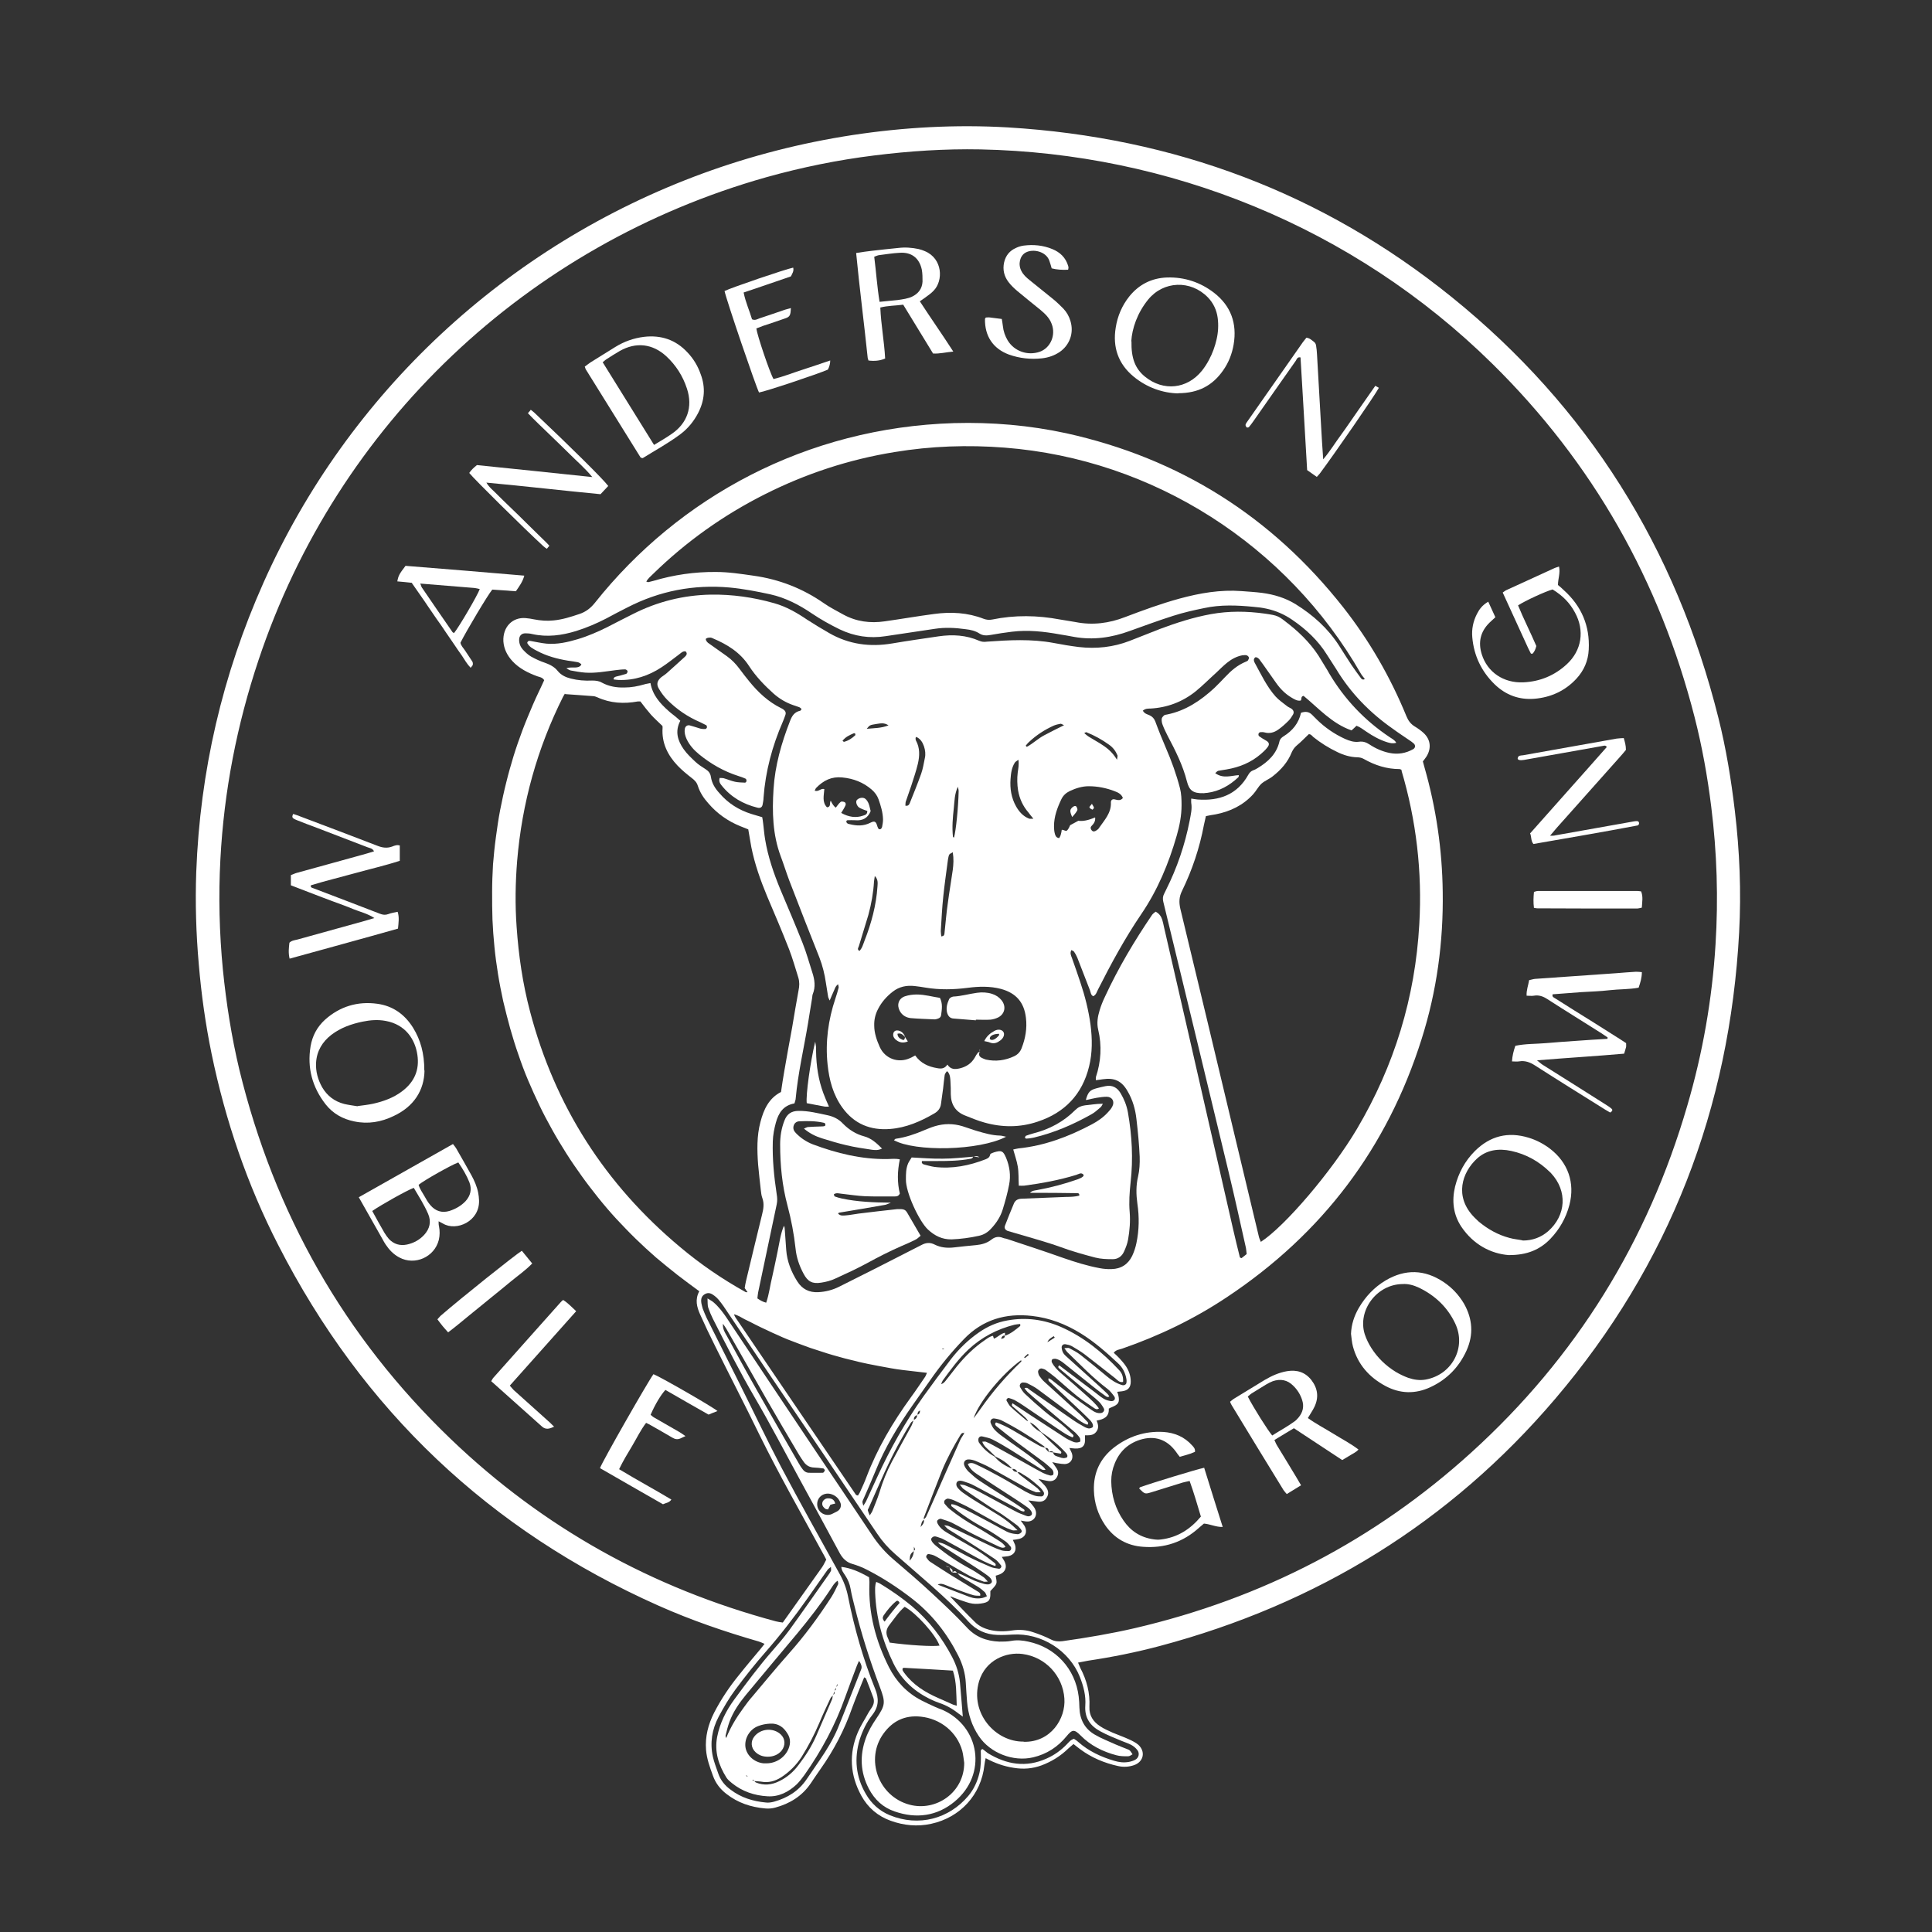 <svg width="40" height="40" viewBox="0 0 40 40" fill="none" xmlns="http://www.w3.org/2000/svg">
<rect x="0" y="0" width="40" height="40" fill="#333333" stroke="none"/>
<path d="M22.322 34.427C22.341 34.471 22.352 34.501 22.367 34.534C22.5 34.786 22.57 35.053 22.555 35.338C22.548 35.519 22.633 35.645 22.774 35.738C22.855 35.794 22.952 35.834 23.041 35.875C23.155 35.923 23.274 35.964 23.385 36.016C23.448 36.045 23.515 36.079 23.567 36.123C23.722 36.264 23.678 36.475 23.481 36.545C23.374 36.582 23.263 36.59 23.148 36.564C22.863 36.501 22.596 36.39 22.359 36.212C22.318 36.179 22.274 36.149 22.226 36.108C22.189 36.142 22.152 36.168 22.118 36.201C21.959 36.356 21.774 36.471 21.567 36.549C21.378 36.619 21.189 36.634 20.989 36.601C20.789 36.571 20.6 36.505 20.407 36.401C20.396 36.456 20.385 36.501 20.381 36.545C20.315 37.157 19.881 37.63 19.278 37.76C18.992 37.823 18.711 37.794 18.441 37.697C18.174 37.601 17.97 37.427 17.833 37.179C17.6 36.753 17.57 36.312 17.763 35.86C17.822 35.723 17.904 35.601 17.974 35.471C18 35.423 18.033 35.382 18.059 35.338C18.093 35.279 18.104 35.216 18.081 35.149C18.033 35.016 17.981 34.882 17.93 34.753C17.93 34.745 17.911 34.738 17.892 34.727C17.807 34.938 17.722 35.145 17.644 35.356C17.485 35.812 17.263 36.238 16.985 36.63C16.918 36.727 16.848 36.827 16.785 36.923C16.607 37.186 16.352 37.342 16.055 37.423C15.989 37.442 15.915 37.449 15.844 37.442C15.548 37.416 15.278 37.327 15.041 37.142C14.911 37.042 14.815 36.919 14.759 36.76C14.696 36.586 14.633 36.416 14.618 36.23C14.596 35.956 14.663 35.701 14.785 35.46C14.93 35.179 15.104 34.919 15.304 34.675C15.448 34.493 15.596 34.319 15.744 34.142C15.77 34.108 15.796 34.079 15.829 34.034C15.785 34.016 15.748 33.997 15.711 33.986C15.004 33.782 14.311 33.545 13.637 33.245C10.133 31.686 7.507 29.194 5.763 25.782C5.118 24.527 4.667 23.201 4.381 21.819C4.255 21.205 4.167 20.582 4.115 19.956C4.059 19.323 4.041 18.69 4.063 18.056C4.141 15.971 4.604 13.975 5.452 12.071C7.204 8.138 10.489 5.079 14.552 3.59C15.556 3.223 16.585 2.96 17.644 2.797C18.715 2.634 19.793 2.575 20.87 2.638C24.3 2.845 27.381 3.99 30.059 6.153C32.878 8.431 34.7 11.353 35.578 14.864C35.737 15.497 35.841 16.138 35.918 16.786C36.018 17.623 36.052 18.464 36.007 19.305C35.811 22.945 34.567 26.179 32.2 28.96C30.015 31.527 27.267 33.212 24.011 34.079C23.526 34.208 23.029 34.308 22.533 34.382C22.463 34.394 22.396 34.408 22.318 34.423L22.322 34.427ZM17.267 35.001C17.318 34.997 17.311 34.964 17.304 34.927C17.344 34.916 17.341 34.882 17.337 34.849C17.341 34.849 17.348 34.845 17.352 34.842C17.355 34.842 17.359 34.842 17.367 34.838C17.359 34.842 17.348 34.849 17.341 34.856C17.329 34.882 17.318 34.908 17.311 34.938C17.3 34.96 17.285 34.986 17.274 35.008C17.267 35.038 17.259 35.068 17.252 35.093C17.23 35.119 17.2 35.142 17.189 35.171C17.111 35.338 17.033 35.501 16.963 35.671C16.859 35.916 16.737 36.149 16.596 36.375C16.485 36.545 16.344 36.686 16.174 36.797C16.044 36.879 15.907 36.916 15.752 36.886C15.707 36.879 15.659 36.879 15.611 36.875C15.611 36.845 15.596 36.842 15.574 36.853C15.589 36.86 15.604 36.868 15.615 36.871C15.626 36.882 15.637 36.901 15.652 36.905C15.815 36.971 15.974 36.956 16.13 36.879C16.293 36.801 16.426 36.686 16.533 36.542C16.678 36.353 16.804 36.157 16.9 35.938C17.007 35.69 17.115 35.442 17.222 35.194C17.237 35.164 17.237 35.127 17.244 35.093C17.293 35.071 17.281 35.038 17.263 35.005L17.267 35.001ZM18.992 29.297C18.941 29.312 18.915 29.345 18.922 29.405C18.9 29.423 18.874 29.434 18.859 29.456C18.796 29.556 18.737 29.66 18.678 29.764C18.411 30.23 18.204 30.73 17.985 31.223C17.978 31.238 17.963 31.256 17.967 31.271C17.974 31.301 17.989 31.331 18.007 31.375C18.033 31.334 18.052 31.308 18.063 31.282C18.111 31.157 18.167 31.03 18.207 30.901C18.274 30.679 18.359 30.464 18.467 30.26C18.596 30.016 18.733 29.771 18.867 29.527C18.889 29.486 18.9 29.442 18.918 29.397C18.967 29.379 18.989 29.342 18.989 29.29C19.033 29.282 19.048 29.253 19.048 29.201C19.029 29.216 19.011 29.223 19.007 29.234C19 29.253 18.996 29.275 18.992 29.294V29.297ZM21.7 30.064C21.733 30.064 21.77 30.068 21.804 30.071C21.815 30.145 21.881 30.149 21.933 30.168C21.985 30.19 22.044 30.201 22.096 30.168C22.096 30.149 22.104 30.138 22.096 30.127C22.093 30.112 22.081 30.093 22.07 30.082C21.918 29.912 21.741 29.771 21.552 29.645C21.481 29.56 21.407 29.475 21.296 29.438C21.278 29.412 21.259 29.379 21.237 29.357C21.155 29.279 21.067 29.208 20.985 29.134C20.967 29.119 20.93 29.105 20.963 29.053C21.093 29.138 21.218 29.223 21.348 29.308C21.581 29.46 21.815 29.612 22.048 29.764C22.093 29.794 22.141 29.816 22.189 29.838C22.244 29.864 22.3 29.879 22.367 29.845C22.367 29.819 22.367 29.786 22.355 29.768C22.329 29.727 22.296 29.694 22.263 29.66C22.081 29.505 21.9 29.357 21.718 29.201C21.57 29.075 21.418 28.949 21.274 28.819C21.252 28.797 21.233 28.771 21.211 28.742C21.267 28.716 21.289 28.753 21.315 28.771C21.618 28.979 21.915 29.194 22.218 29.401C22.293 29.453 22.37 29.497 22.444 29.538C22.474 29.556 22.511 29.571 22.544 29.575C22.57 29.575 22.604 29.564 22.622 29.549C22.633 29.538 22.63 29.505 22.622 29.482C22.611 29.456 22.593 29.43 22.574 29.408C22.511 29.345 22.448 29.282 22.385 29.223C22.174 29.023 21.963 28.827 21.752 28.627C21.73 28.605 21.692 28.59 21.711 28.534C21.737 28.549 21.763 28.56 21.785 28.579C21.896 28.668 22.007 28.756 22.118 28.842C22.278 28.964 22.441 29.082 22.607 29.197C22.659 29.234 22.718 29.264 22.789 29.256C22.841 29.253 22.878 29.201 22.852 29.157C22.822 29.105 22.789 29.053 22.748 29.016C22.663 28.934 22.567 28.864 22.478 28.79C22.296 28.638 22.115 28.486 21.933 28.334C21.918 28.319 21.892 28.305 21.93 28.268C22.17 28.449 22.411 28.631 22.652 28.812C22.718 28.86 22.781 28.919 22.852 28.96C22.896 28.986 22.948 29.001 23 29.008C23.067 29.016 23.107 28.96 23.067 28.908C23.026 28.853 22.981 28.794 22.926 28.753C22.626 28.527 22.37 28.256 22.1 27.997C22.081 27.979 22.067 27.953 22.037 27.912C22.085 27.912 22.118 27.901 22.137 27.912C22.215 27.953 22.296 27.994 22.367 28.049C22.552 28.194 22.737 28.345 22.918 28.497C23.011 28.575 23.107 28.638 23.226 28.675C23.27 28.69 23.318 28.668 23.322 28.627C23.326 28.605 23.326 28.579 23.322 28.556C23.3 28.423 23.241 28.308 23.141 28.219C22.904 27.997 22.659 27.782 22.378 27.608C22.067 27.416 21.733 27.286 21.367 27.245C20.822 27.182 20.344 27.323 19.959 27.723C19.704 27.986 19.47 28.271 19.259 28.575C19.137 28.749 19.015 28.923 18.892 29.097C18.593 29.523 18.322 29.968 18.126 30.456C18.048 30.649 17.963 30.838 17.881 31.027C17.87 31.049 17.859 31.071 17.855 31.093C17.855 31.112 17.863 31.131 17.874 31.175C17.904 31.127 17.922 31.105 17.933 31.079C18.011 30.912 18.085 30.745 18.163 30.579C18.43 29.997 18.744 29.438 19.115 28.916C19.3 28.657 19.492 28.401 19.685 28.145C19.852 27.927 20.048 27.738 20.274 27.582C20.452 27.46 20.644 27.375 20.859 27.338C21.244 27.268 21.615 27.319 21.97 27.475C22.437 27.682 22.826 27.997 23.174 28.371C23.237 28.438 23.259 28.519 23.252 28.612C23.174 28.627 23.137 28.575 23.093 28.538C22.878 28.371 22.667 28.201 22.448 28.034C22.367 27.975 22.281 27.923 22.192 27.871C22.152 27.849 22.104 27.838 22.059 27.831C22.015 27.823 21.974 27.857 21.981 27.905C21.985 27.945 21.996 27.986 22.018 28.019C22.041 28.053 22.074 28.082 22.104 28.108C22.315 28.297 22.526 28.49 22.737 28.679C22.804 28.738 22.867 28.801 22.93 28.86C22.944 28.875 22.956 28.893 22.967 28.912C22.926 28.938 22.904 28.912 22.881 28.897C22.8 28.838 22.718 28.779 22.641 28.716C22.441 28.556 22.244 28.397 22.044 28.238C21.985 28.19 21.922 28.142 21.844 28.131C21.826 28.131 21.793 28.134 21.781 28.149C21.77 28.164 21.77 28.197 21.781 28.212C21.826 28.297 21.892 28.364 21.963 28.427C22.148 28.586 22.329 28.745 22.511 28.908C22.596 28.986 22.685 29.064 22.752 29.16C22.711 29.19 22.685 29.171 22.659 29.157C22.537 29.071 22.411 28.994 22.296 28.901C22.144 28.779 22 28.645 21.852 28.519C21.789 28.468 21.722 28.416 21.655 28.368C21.633 28.349 21.604 28.342 21.574 28.334C21.533 28.323 21.489 28.364 21.492 28.405C21.496 28.434 21.504 28.464 21.518 28.486C21.548 28.53 21.581 28.571 21.622 28.608C21.852 28.819 22.089 29.03 22.318 29.242C22.385 29.301 22.444 29.364 22.507 29.43C22.522 29.445 22.544 29.464 22.515 29.497C22.418 29.468 22.341 29.405 22.263 29.345C22.004 29.149 21.744 28.953 21.481 28.76C21.415 28.712 21.341 28.675 21.267 28.638C21.241 28.627 21.211 28.623 21.181 28.623C21.13 28.623 21.096 28.679 21.122 28.723C21.148 28.768 21.178 28.816 21.215 28.853C21.348 28.979 21.485 29.101 21.626 29.219C21.733 29.312 21.855 29.39 21.967 29.479C22.048 29.545 22.126 29.619 22.204 29.694C22.215 29.705 22.244 29.723 22.207 29.76C22.107 29.723 22.015 29.66 21.922 29.597C21.681 29.434 21.441 29.271 21.2 29.108C21.137 29.064 21.07 29.023 21.004 28.986C20.967 28.968 20.926 28.956 20.889 28.945C20.859 28.938 20.826 28.979 20.841 29.001C20.867 29.045 20.892 29.097 20.93 29.131C21.033 29.227 21.144 29.316 21.252 29.408C21.267 29.423 21.293 29.423 21.315 29.434C21.37 29.534 21.459 29.601 21.555 29.657C21.604 29.705 21.652 29.753 21.7 29.801C21.778 29.879 21.863 29.953 21.941 30.027C21.959 30.042 21.989 30.064 21.963 30.097C21.911 30.09 21.863 30.079 21.811 30.071C21.781 30.027 21.744 30.049 21.711 30.064C21.711 29.994 21.704 29.982 21.63 29.971C21.626 29.96 21.622 29.945 21.615 29.942C21.333 29.745 21.044 29.564 20.737 29.408C20.692 29.386 20.637 29.375 20.585 29.368C20.533 29.36 20.492 29.412 20.511 29.46C20.529 29.508 20.555 29.56 20.589 29.597C20.641 29.653 20.7 29.701 20.763 29.745C20.948 29.882 21.141 30.012 21.326 30.149C21.422 30.219 21.511 30.297 21.6 30.371C21.615 30.386 21.63 30.405 21.648 30.43C21.581 30.445 21.544 30.412 21.507 30.386C21.311 30.264 21.118 30.138 20.922 30.016C20.8 29.942 20.678 29.868 20.552 29.805C20.489 29.771 20.418 29.76 20.348 29.742C20.311 29.73 20.274 29.742 20.259 29.782C20.252 29.805 20.256 29.845 20.267 29.864C20.352 29.986 20.459 30.086 20.593 30.157C20.685 30.271 20.804 30.345 20.937 30.401C20.941 30.401 20.948 30.401 20.956 30.401C20.97 30.456 21.007 30.475 21.059 30.475C21.081 30.501 21.104 30.527 21.13 30.545C21.241 30.631 21.355 30.716 21.47 30.805C21.496 30.823 21.515 30.857 21.548 30.893C21.5 30.893 21.47 30.901 21.444 30.893C21.378 30.868 21.311 30.842 21.252 30.808C20.996 30.668 20.748 30.523 20.492 30.382C20.4 30.331 20.3 30.29 20.204 30.249C20.159 30.23 20.111 30.219 20.067 30.216C19.981 30.208 19.933 30.275 19.97 30.353C19.989 30.393 20.018 30.434 20.052 30.468C20.126 30.534 20.2 30.605 20.285 30.66C20.496 30.801 20.715 30.934 20.93 31.071C21.015 31.127 21.1 31.179 21.181 31.238C21.196 31.249 21.226 31.26 21.204 31.294C21.137 31.294 21.085 31.245 21.029 31.216C20.741 31.064 20.456 30.908 20.167 30.756C20.1 30.719 20.026 30.694 19.952 30.671C19.87 30.645 19.826 30.657 19.807 30.694C19.785 30.753 19.818 30.797 19.855 30.834C19.878 30.86 19.907 30.882 19.937 30.905C20.011 30.956 20.081 31.005 20.159 31.053C20.337 31.164 20.511 31.271 20.689 31.379C20.818 31.46 20.937 31.553 21.067 31.682C21.015 31.682 20.985 31.69 20.959 31.682C20.889 31.657 20.815 31.627 20.748 31.593C20.529 31.475 20.315 31.349 20.096 31.23C19.989 31.171 19.874 31.119 19.763 31.068C19.722 31.049 19.674 31.034 19.626 31.027C19.604 31.027 19.57 31.045 19.555 31.068C19.544 31.079 19.548 31.116 19.555 31.131C19.589 31.171 19.622 31.212 19.663 31.245C19.829 31.379 20.007 31.497 20.192 31.601C20.359 31.694 20.518 31.797 20.678 31.897C20.73 31.93 20.785 31.968 20.818 32.027C20.763 32.06 20.722 32.038 20.678 32.019C20.5 31.934 20.326 31.853 20.152 31.764C20.004 31.69 19.863 31.605 19.715 31.53C19.641 31.494 19.559 31.471 19.481 31.445C19.463 31.442 19.437 31.453 19.418 31.468C19.392 31.49 19.4 31.519 19.415 31.549C19.459 31.631 19.529 31.686 19.604 31.73C19.741 31.812 19.878 31.893 20.018 31.971C20.215 32.082 20.404 32.205 20.578 32.349C20.596 32.364 20.63 32.379 20.607 32.423C20.437 32.368 20.281 32.282 20.13 32.197C19.948 32.097 19.767 31.994 19.585 31.897C19.544 31.875 19.5 31.849 19.456 31.838C19.404 31.823 19.344 31.782 19.293 31.838C19.259 31.871 19.289 31.927 19.37 31.997C19.589 32.179 19.822 32.338 20.078 32.475C20.178 32.527 20.27 32.593 20.363 32.653C20.389 32.671 20.411 32.701 20.452 32.745C20.407 32.745 20.381 32.753 20.363 32.745C20.263 32.708 20.163 32.671 20.07 32.623C19.9 32.531 19.73 32.427 19.563 32.331C19.492 32.29 19.422 32.245 19.348 32.208C19.311 32.19 19.27 32.182 19.23 32.175C19.196 32.168 19.163 32.223 19.181 32.249C19.204 32.282 19.23 32.319 19.263 32.338C19.407 32.434 19.552 32.523 19.696 32.616C19.878 32.727 20.059 32.838 20.241 32.949C20.27 32.968 20.307 32.982 20.293 33.038C20.248 33.038 20.2 33.038 20.155 33.027C20.048 32.997 19.941 32.956 19.837 32.919C19.744 32.886 19.652 32.845 19.555 32.808C19.515 32.794 19.47 32.779 19.415 32.808C19.637 32.894 19.852 32.979 20.067 33.06C20.155 33.093 20.252 33.105 20.348 33.082C20.374 33.075 20.4 33.064 20.433 33.049C20.415 33.012 20.407 32.982 20.389 32.964C20.344 32.923 20.3 32.886 20.248 32.853C20.133 32.782 20.015 32.716 19.896 32.642C19.867 32.623 19.848 32.597 19.822 32.571C19.855 32.582 19.892 32.59 19.922 32.605C20.007 32.645 20.093 32.69 20.178 32.727C20.241 32.753 20.311 32.775 20.378 32.794C20.43 32.805 20.485 32.816 20.526 32.771C20.552 32.742 20.529 32.682 20.456 32.627C20.352 32.549 20.241 32.479 20.133 32.408C19.915 32.268 19.692 32.127 19.474 31.986C19.452 31.971 19.437 31.949 19.418 31.934C19.485 31.938 19.537 31.96 19.589 31.986C19.741 32.064 19.892 32.149 20.044 32.227C20.196 32.305 20.355 32.375 20.511 32.442C20.563 32.464 20.626 32.471 20.681 32.479C20.718 32.482 20.748 32.431 20.722 32.405C20.685 32.36 20.648 32.312 20.6 32.279C20.407 32.149 20.215 32.027 20.018 31.901C19.889 31.819 19.756 31.738 19.626 31.657C19.604 31.642 19.589 31.619 19.548 31.579C19.6 31.586 19.622 31.586 19.644 31.597C19.722 31.631 19.796 31.668 19.87 31.701C20.096 31.808 20.318 31.916 20.544 32.023C20.607 32.053 20.674 32.079 20.744 32.101C20.789 32.112 20.837 32.112 20.885 32.112C20.93 32.112 20.952 32.053 20.922 32.019C20.889 31.979 20.852 31.934 20.811 31.908C20.674 31.816 20.537 31.719 20.392 31.642C20.144 31.512 19.915 31.357 19.696 31.182C19.692 31.179 19.696 31.164 19.696 31.142C19.737 31.145 19.778 31.157 19.811 31.171C19.918 31.219 20.026 31.271 20.13 31.327C20.344 31.438 20.559 31.556 20.77 31.671C20.818 31.697 20.863 31.723 20.915 31.738C20.963 31.753 21.018 31.76 21.07 31.764C21.096 31.764 21.126 31.745 21.144 31.727C21.167 31.701 21.144 31.671 21.126 31.649C21.1 31.619 21.07 31.586 21.037 31.564C20.937 31.49 20.837 31.416 20.733 31.345C20.648 31.29 20.559 31.242 20.478 31.186C20.3 31.068 20.122 30.949 19.948 30.827C19.922 30.808 19.907 30.779 19.87 30.734C19.926 30.742 19.956 30.742 19.981 30.753C20.07 30.79 20.159 30.823 20.241 30.868C20.481 30.994 20.718 31.127 20.959 31.256C21.033 31.297 21.107 31.334 21.185 31.36C21.237 31.379 21.296 31.419 21.352 31.371C21.385 31.342 21.359 31.271 21.278 31.212C21.174 31.134 21.063 31.064 20.956 30.994C20.711 30.834 20.467 30.679 20.226 30.519C20.148 30.468 20.078 30.405 20.037 30.312C20.107 30.268 20.167 30.301 20.215 30.323C20.381 30.401 20.544 30.486 20.704 30.575C20.881 30.671 21.052 30.779 21.226 30.879C21.289 30.912 21.352 30.942 21.418 30.964C21.463 30.979 21.511 30.982 21.559 30.982C21.604 30.982 21.63 30.93 21.607 30.89C21.589 30.86 21.57 30.831 21.544 30.805C21.433 30.705 21.322 30.605 21.192 30.534C21.152 30.512 21.118 30.471 21.067 30.482C21.048 30.434 21.011 30.408 20.959 30.412C20.867 30.297 20.744 30.219 20.611 30.157C20.57 30.116 20.526 30.075 20.485 30.034C20.43 29.982 20.367 29.938 20.337 29.849C20.367 29.849 20.389 29.842 20.411 29.849C20.467 29.871 20.518 29.897 20.57 29.927C20.815 30.06 21.055 30.197 21.3 30.334C21.4 30.39 21.496 30.445 21.596 30.497C21.644 30.519 21.696 30.538 21.744 30.549C21.763 30.553 21.804 30.542 21.807 30.53C21.815 30.505 21.811 30.471 21.8 30.449C21.789 30.423 21.763 30.405 21.741 30.382C21.696 30.342 21.652 30.301 21.607 30.268C21.418 30.127 21.226 29.99 21.033 29.845C20.896 29.742 20.763 29.634 20.63 29.527C20.607 29.508 20.589 29.482 20.622 29.449C20.744 29.49 20.859 29.549 20.97 29.612C21.155 29.719 21.337 29.831 21.522 29.934C21.555 29.953 21.596 29.96 21.637 29.975C21.644 29.986 21.652 30.001 21.663 30.012C21.681 30.03 21.7 30.053 21.718 30.071L21.7 30.064ZM18.922 32.108C18.844 32.179 18.841 32.186 18.833 32.312C18.892 32.249 18.918 32.182 18.918 32.108C18.948 32.093 18.952 32.075 18.922 32.023V32.112V32.108ZM19.967 29.675C19.922 29.653 19.9 29.682 19.881 29.716C19.741 29.949 19.611 30.186 19.507 30.438C19.378 30.76 19.256 31.086 19.13 31.412C19.122 31.427 19.13 31.445 19.13 31.464C19.081 31.494 19.078 31.542 19.059 31.616C19.115 31.556 19.141 31.516 19.126 31.46C19.144 31.438 19.167 31.423 19.178 31.397C19.222 31.301 19.263 31.205 19.307 31.108C19.496 30.679 19.685 30.249 19.878 29.819C19.9 29.768 19.937 29.723 19.967 29.671C19.967 29.657 19.963 29.645 19.959 29.631C19.959 29.645 19.963 29.657 19.967 29.671V29.675ZM20.8 27.657C20.926 27.616 21.022 27.534 21.122 27.453C21.126 27.449 21.122 27.43 21.122 27.412C21.081 27.416 21.041 27.419 21.004 27.427C20.641 27.519 20.322 27.686 20.048 27.942C19.844 28.134 19.681 28.36 19.518 28.582C19.504 28.605 19.496 28.631 19.485 28.657C19.526 28.645 19.548 28.623 19.57 28.597C19.652 28.497 19.73 28.39 19.811 28.29C19.981 28.082 20.167 27.897 20.392 27.745C20.444 27.708 20.496 27.668 20.559 27.657C20.567 27.679 20.57 27.697 20.578 27.716C20.663 27.682 20.722 27.608 20.807 27.593C20.807 27.619 20.807 27.638 20.807 27.653C20.759 27.645 20.741 27.675 20.726 27.719C20.774 27.712 20.807 27.701 20.804 27.649L20.8 27.657ZM28.248 14.053C28.248 14.056 28.256 14.06 28.256 14.068C28.256 14.068 28.248 14.075 28.248 14.079C28.248 14.071 28.252 14.064 28.256 14.056C28.23 14.019 28.196 13.986 28.174 13.945C26.648 11.29 23.885 9.508 20.804 9.268C20.037 9.208 19.278 9.234 18.518 9.36C17.578 9.512 16.678 9.808 15.826 10.238C14.974 10.668 14.204 11.216 13.522 11.882C13.474 11.931 13.415 11.975 13.381 12.042C13.4 12.045 13.411 12.053 13.422 12.053C13.456 12.045 13.492 12.034 13.526 12.027C13.948 11.901 14.381 11.838 14.822 11.842C15.085 11.842 15.341 11.882 15.6 11.919C16.13 11.993 16.618 12.182 17.059 12.49C17.185 12.579 17.322 12.645 17.459 12.723C17.73 12.871 18.018 12.908 18.318 12.864C18.659 12.816 18.996 12.757 19.337 12.712C19.689 12.664 20.033 12.682 20.367 12.812C20.426 12.834 20.481 12.838 20.541 12.827C21.011 12.73 21.481 12.738 21.952 12.827C22.055 12.845 22.163 12.86 22.267 12.879C22.618 12.949 22.963 12.905 23.296 12.775C23.667 12.634 24.041 12.497 24.422 12.393C24.841 12.279 25.267 12.205 25.704 12.238C25.844 12.249 25.989 12.257 26.13 12.275C26.378 12.308 26.615 12.379 26.829 12.512C27.185 12.734 27.492 13.008 27.722 13.364C27.807 13.497 27.892 13.634 27.981 13.768C28.044 13.86 28.111 13.953 28.178 14.042C28.196 14.068 28.222 14.079 28.256 14.06L28.248 14.053ZM19.689 33.034C19.685 33.042 19.681 33.049 19.678 33.06C19.844 33.234 20.011 33.412 20.185 33.582C20.267 33.664 20.367 33.712 20.478 33.742C20.637 33.782 20.796 33.782 20.956 33.757C21.104 33.734 21.252 33.745 21.392 33.794C21.515 33.834 21.637 33.882 21.756 33.942C21.833 33.982 21.911 33.99 21.996 33.979C22.5 33.908 23.004 33.823 23.5 33.708C26.133 33.093 28.459 31.89 30.463 30.071C32.63 28.105 34.115 25.705 34.933 22.893C35.252 21.805 35.448 20.69 35.518 19.556C35.578 18.601 35.548 17.649 35.429 16.701C35.352 16.079 35.241 15.46 35.085 14.849C34.363 12.027 32.978 9.582 30.904 7.538C28.007 4.682 24.178 3.171 20.296 3.093C19.559 3.079 18.829 3.127 18.096 3.219C17.344 3.312 16.6 3.464 15.87 3.668C10.918 5.064 6.981 8.782 5.352 13.668C4.904 15.008 4.637 16.382 4.563 17.79C4.522 18.553 4.541 19.316 4.615 20.079C4.685 20.775 4.793 21.464 4.955 22.145C5.678 25.116 7.126 27.675 9.333 29.794C11.248 31.631 13.5 32.879 16.063 33.568C16.107 33.579 16.152 33.586 16.207 33.593C16.481 33.208 16.752 32.827 17.022 32.445C17.055 32.397 17.078 32.342 17.107 32.29C17.074 32.227 17.044 32.168 17.011 32.112C16.578 31.316 16.13 30.53 15.729 29.716C15.426 29.093 15.107 28.479 14.8 27.857C14.693 27.645 14.592 27.43 14.496 27.216C14.426 27.06 14.385 26.905 14.478 26.734C14.322 26.619 14.17 26.508 14.022 26.393C13.874 26.275 13.726 26.157 13.581 26.034C13.437 25.908 13.3 25.782 13.163 25.649C13.026 25.516 12.896 25.379 12.767 25.242C12.633 25.097 12.507 24.949 12.385 24.797C12.267 24.649 12.152 24.501 12.041 24.345C11.93 24.19 11.822 24.034 11.722 23.875C11.622 23.716 11.522 23.553 11.43 23.386C11.337 23.219 11.248 23.053 11.167 22.882C11.085 22.712 11.007 22.538 10.933 22.364C10.859 22.19 10.793 22.012 10.733 21.834C10.67 21.657 10.615 21.475 10.563 21.294C10.511 21.105 10.463 20.916 10.418 20.727C10.378 20.542 10.341 20.357 10.311 20.168C10.281 19.979 10.255 19.794 10.237 19.605C10.218 19.416 10.204 19.227 10.196 19.038C10.189 18.849 10.189 18.66 10.189 18.468C10.189 18.279 10.196 18.09 10.207 17.901C10.222 17.712 10.241 17.523 10.267 17.334C10.293 17.145 10.318 16.96 10.355 16.771C10.393 16.579 10.433 16.39 10.481 16.201C10.526 16.016 10.578 15.834 10.633 15.653C10.689 15.471 10.752 15.293 10.818 15.116C10.885 14.938 10.959 14.764 11.033 14.59C11.107 14.416 11.193 14.249 11.267 14.082C11.226 14.019 11.17 14.019 11.122 14.001C10.933 13.931 10.752 13.842 10.611 13.69C10.504 13.575 10.433 13.438 10.422 13.279C10.407 12.975 10.615 12.775 10.881 12.797C10.941 12.801 11 12.812 11.056 12.823C11.189 12.849 11.326 12.86 11.463 12.845C11.648 12.827 11.822 12.771 11.996 12.712C12.13 12.668 12.229 12.59 12.318 12.479C14.056 10.293 16.696 8.853 19.752 8.76C20.537 8.738 21.315 8.805 22.081 8.971C24.422 9.49 26.329 10.694 27.811 12.575C28.352 13.264 28.785 14.016 29.118 14.827C29.155 14.919 29.207 14.99 29.293 15.042C29.359 15.082 29.422 15.127 29.478 15.179C29.622 15.316 29.637 15.497 29.533 15.664C29.511 15.697 29.485 15.73 29.459 15.764C29.47 15.808 29.481 15.849 29.492 15.886C29.733 16.727 29.859 17.586 29.87 18.464C29.885 19.501 29.748 20.519 29.433 21.512C28.722 23.768 27.374 25.545 25.407 26.853C24.73 27.305 24 27.657 23.23 27.923C23.174 27.942 23.104 27.945 23.059 28.008C23.104 28.049 23.144 28.086 23.178 28.123C23.226 28.175 23.274 28.23 23.311 28.286C23.374 28.382 23.411 28.486 23.411 28.605C23.411 28.727 23.352 28.79 23.23 28.805C23.196 28.808 23.167 28.812 23.13 28.816C23.141 28.849 23.152 28.871 23.155 28.893C23.185 29.034 23.155 29.079 23.018 29.134C22.996 29.142 22.978 29.153 22.956 29.164C22.967 29.338 22.848 29.386 22.704 29.412C22.744 29.501 22.752 29.582 22.689 29.653C22.63 29.723 22.544 29.716 22.463 29.716C22.463 29.742 22.463 29.753 22.463 29.764C22.478 29.93 22.415 29.997 22.256 29.99C22.222 29.99 22.189 29.982 22.141 29.979C22.163 30.03 22.185 30.064 22.196 30.101C22.226 30.212 22.163 30.305 22.048 30.312C22 30.312 21.956 30.305 21.907 30.297C21.87 30.294 21.837 30.282 21.785 30.271C21.826 30.331 21.859 30.371 21.885 30.416C21.911 30.456 21.915 30.505 21.896 30.553C21.867 30.631 21.804 30.675 21.715 30.664C21.652 30.657 21.589 30.638 21.5 30.619C21.537 30.66 21.559 30.679 21.578 30.701C21.607 30.73 21.637 30.76 21.659 30.794C21.707 30.86 21.718 30.934 21.67 31.008C21.63 31.079 21.563 31.097 21.489 31.09C21.43 31.082 21.374 31.075 21.289 31.064C21.322 31.101 21.341 31.119 21.359 31.142C21.389 31.179 21.422 31.216 21.437 31.26C21.485 31.386 21.4 31.505 21.267 31.501C21.226 31.501 21.189 31.49 21.133 31.482C21.167 31.53 21.192 31.56 21.215 31.597C21.278 31.712 21.23 31.827 21.104 31.86C21.063 31.871 21.022 31.875 20.97 31.882C20.985 31.919 21.004 31.953 21.015 31.982C21.052 32.105 20.996 32.194 20.874 32.219C20.833 32.227 20.793 32.227 20.741 32.234C20.767 32.279 20.793 32.312 20.807 32.349C20.852 32.456 20.807 32.549 20.704 32.593C20.674 32.605 20.641 32.616 20.615 32.623C20.622 32.686 20.644 32.745 20.626 32.79C20.604 32.845 20.548 32.89 20.504 32.942C20.504 32.953 20.504 32.968 20.504 32.986C20.507 33.116 20.481 33.164 20.363 33.19C20.289 33.205 20.207 33.212 20.133 33.201C20.048 33.19 19.963 33.153 19.878 33.127C19.807 33.101 19.737 33.075 19.667 33.045L19.689 33.034ZM11.696 14.36C11.685 14.382 11.67 14.401 11.659 14.423C11.122 15.493 10.807 16.631 10.707 17.823C10.67 18.279 10.663 18.734 10.696 19.19C10.737 19.782 10.822 20.368 10.974 20.942C11.489 22.901 12.53 24.523 14.081 25.819C14.504 26.175 14.959 26.486 15.441 26.753C15.448 26.756 15.463 26.753 15.478 26.753C15.467 26.738 15.456 26.727 15.448 26.712C15.437 26.697 15.43 26.682 15.418 26.668C15.426 26.619 15.433 26.571 15.444 26.527C15.556 26.068 15.663 25.605 15.778 25.145C15.807 25.03 15.826 24.916 15.781 24.797C15.763 24.749 15.759 24.694 15.752 24.642C15.733 24.464 15.711 24.29 15.696 24.112C15.674 23.816 15.667 23.519 15.744 23.23C15.811 22.971 15.918 22.738 16.17 22.608C16.192 22.464 16.211 22.323 16.237 22.182C16.289 21.879 16.344 21.575 16.4 21.275C16.444 21.019 16.485 20.76 16.533 20.505C16.552 20.416 16.555 20.331 16.529 20.242C16.467 20.045 16.411 19.845 16.337 19.653C16.192 19.282 16.037 18.919 15.881 18.553C15.744 18.223 15.626 17.89 15.556 17.542C15.533 17.419 15.515 17.297 15.492 17.171C15.433 17.149 15.381 17.127 15.326 17.105C15.07 17.001 14.848 16.845 14.667 16.634C14.57 16.527 14.492 16.408 14.448 16.271C14.426 16.197 14.381 16.153 14.322 16.108C14.218 16.027 14.118 15.945 14.03 15.853C13.822 15.634 13.696 15.379 13.718 15.068C13.718 15.056 13.718 15.045 13.715 15.03C13.637 14.953 13.552 14.879 13.478 14.797C13.4 14.708 13.329 14.616 13.259 14.523C13.237 14.523 13.218 14.523 13.204 14.523C12.918 14.575 12.637 14.56 12.37 14.438C12.337 14.423 12.304 14.412 12.27 14.412C12.089 14.397 11.904 14.386 11.704 14.371L11.696 14.36ZM29.022 15.942C29 15.931 28.989 15.923 28.978 15.923C28.711 15.923 28.467 15.845 28.233 15.712C28.196 15.69 28.144 15.679 28.1 15.679C27.956 15.675 27.818 15.634 27.689 15.571C27.511 15.486 27.344 15.382 27.192 15.26C27.163 15.234 27.141 15.197 27.096 15.201C27.011 15.282 26.933 15.364 26.848 15.434C26.8 15.475 26.77 15.519 26.744 15.575C26.663 15.779 26.522 15.938 26.352 16.071C26.278 16.131 26.185 16.164 26.115 16.227C26.048 16.29 26.004 16.382 25.941 16.449C25.733 16.675 25.47 16.801 25.17 16.86C25.1 16.871 25.033 16.882 24.967 16.897C24.952 16.964 24.937 17.023 24.926 17.079C24.837 17.553 24.685 18.008 24.474 18.442C24.411 18.568 24.407 18.679 24.437 18.812C24.815 20.371 25.185 21.93 25.559 23.494C25.726 24.197 25.896 24.897 26.063 25.601C26.07 25.638 26.089 25.671 26.104 25.712C26.607 25.386 27.578 24.245 28.093 23.375C28.867 22.068 29.3 20.653 29.385 19.134C29.448 18.049 29.322 16.982 29.015 15.949L29.022 15.942ZM26.937 14.757C27.033 14.723 27.104 14.738 27.163 14.797C27.196 14.831 27.23 14.864 27.263 14.897C27.433 15.064 27.626 15.197 27.844 15.297C27.937 15.338 28.033 15.371 28.137 15.357C28.218 15.345 28.285 15.368 28.352 15.412C28.481 15.497 28.622 15.56 28.774 15.59C28.944 15.623 29.104 15.597 29.256 15.512C29.304 15.486 29.311 15.431 29.27 15.393C29.241 15.368 29.207 15.342 29.17 15.319C29.059 15.242 28.944 15.168 28.833 15.086C28.363 14.757 27.967 14.353 27.667 13.857C27.604 13.757 27.537 13.656 27.474 13.556C27.289 13.26 27.041 13.027 26.752 12.831C26.589 12.719 26.411 12.642 26.218 12.601C26.133 12.582 26.044 12.571 25.956 12.564C25.611 12.53 25.27 12.516 24.93 12.59C24.715 12.634 24.5 12.682 24.293 12.749C23.989 12.845 23.689 12.957 23.389 13.064C23.015 13.201 22.633 13.257 22.237 13.186C22.137 13.168 22.041 13.149 21.941 13.134C21.615 13.075 21.285 13.038 20.952 13.079C20.804 13.097 20.659 13.119 20.515 13.145C20.43 13.16 20.352 13.164 20.278 13.116C20.192 13.06 20.093 13.038 19.992 13.027C19.781 12.997 19.567 12.986 19.355 13.019C19.015 13.071 18.678 13.119 18.337 13.171C18.004 13.223 17.689 13.175 17.385 13.03C17.189 12.934 16.996 12.827 16.815 12.705C16.548 12.523 16.263 12.375 15.948 12.305C15.67 12.245 15.389 12.19 15.107 12.164C14.363 12.097 13.655 12.234 12.992 12.575C12.844 12.649 12.696 12.727 12.552 12.805C12.352 12.908 12.144 12.997 11.93 13.064C11.63 13.156 11.329 13.197 11.018 13.127C10.974 13.116 10.926 13.112 10.878 13.112C10.796 13.112 10.748 13.164 10.748 13.249C10.748 13.323 10.774 13.39 10.822 13.445C10.874 13.501 10.93 13.556 10.996 13.594C11.089 13.645 11.185 13.69 11.285 13.723C11.389 13.76 11.481 13.808 11.548 13.893C11.618 13.979 11.715 14.023 11.818 14.049C11.963 14.086 12.111 14.097 12.259 14.09C12.333 14.09 12.4 14.097 12.463 14.134C12.607 14.212 12.763 14.238 12.926 14.234C13.07 14.234 13.207 14.208 13.344 14.168C13.381 14.156 13.422 14.153 13.467 14.142C13.511 14.393 13.667 14.564 13.841 14.719C13.889 14.764 13.944 14.801 13.992 14.842C14.022 14.868 14.052 14.893 14.085 14.923C13.97 15.142 14.03 15.334 14.155 15.512C14.222 15.608 14.311 15.69 14.396 15.771C14.459 15.831 14.537 15.879 14.611 15.927C14.67 15.964 14.707 16.012 14.718 16.082C14.737 16.216 14.807 16.327 14.896 16.423C15.074 16.631 15.296 16.771 15.559 16.853C15.633 16.875 15.707 16.897 15.781 16.919C15.789 16.964 15.796 17.005 15.8 17.045C15.815 17.157 15.822 17.271 15.841 17.379C15.9 17.738 16.018 18.079 16.155 18.412C16.311 18.782 16.47 19.153 16.618 19.527C16.696 19.723 16.752 19.93 16.818 20.134C16.867 20.282 16.889 20.434 16.826 20.586C16.818 20.608 16.818 20.634 16.815 20.657C16.785 20.831 16.759 21.008 16.73 21.182C16.644 21.701 16.522 22.216 16.474 22.742C16.474 22.775 16.456 22.808 16.448 22.845C16.218 22.886 16.118 23.042 16.063 23.245C16.029 23.371 16.004 23.497 16 23.631C15.989 24.001 16.026 24.364 16.081 24.727C16.093 24.797 16.096 24.864 16.081 24.934C15.952 25.542 15.826 26.149 15.696 26.76C15.689 26.801 15.685 26.842 15.681 26.882C15.741 26.923 15.793 26.953 15.863 26.971C15.926 26.79 15.944 26.605 15.989 26.43C16.029 26.256 16.063 26.082 16.1 25.908C16.137 25.73 16.159 25.549 16.23 25.379C16.244 25.405 16.248 25.43 16.248 25.456C16.259 25.597 16.267 25.742 16.278 25.882C16.296 26.116 16.381 26.331 16.507 26.53C16.607 26.69 16.756 26.764 16.944 26.753C17.093 26.745 17.237 26.708 17.37 26.642C17.618 26.519 17.867 26.393 18.115 26.268C18.437 26.105 18.759 25.938 19.081 25.775C19.17 25.727 19.259 25.719 19.352 25.768C19.478 25.831 19.611 25.842 19.748 25.827C19.9 25.808 20.055 25.794 20.207 25.779C20.322 25.768 20.433 25.738 20.522 25.668C20.6 25.605 20.678 25.593 20.77 25.631C20.796 25.642 20.829 25.642 20.855 25.653C21.244 25.782 21.63 25.908 22.015 26.045C22.263 26.131 22.511 26.208 22.767 26.256C22.848 26.271 22.93 26.279 23.015 26.275C23.207 26.271 23.355 26.179 23.441 26.001C23.481 25.916 23.511 25.823 23.529 25.734C23.585 25.464 23.589 25.194 23.548 24.919C23.522 24.73 23.518 24.545 23.563 24.357C23.593 24.227 23.6 24.086 23.596 23.949C23.585 23.69 23.559 23.43 23.529 23.171C23.507 22.971 23.452 22.775 23.348 22.597C23.226 22.379 23.074 22.308 22.829 22.345C22.785 22.353 22.741 22.357 22.689 22.364C22.689 22.334 22.685 22.316 22.689 22.301C22.796 21.979 22.815 21.649 22.737 21.319C22.704 21.182 22.726 21.049 22.767 20.916C22.796 20.819 22.833 20.727 22.878 20.634C23.152 20.042 23.485 19.482 23.852 18.942C23.87 18.916 23.9 18.897 23.926 18.875C24.004 18.916 24.041 18.975 24.063 19.042C24.078 19.093 24.089 19.145 24.1 19.197C24.263 19.901 24.422 20.605 24.585 21.308C24.9 22.686 25.215 24.068 25.529 25.445C25.574 25.642 25.622 25.838 25.67 26.03C25.67 26.038 25.689 26.042 25.704 26.049C25.737 26.023 25.774 25.994 25.811 25.964C25.804 25.919 25.804 25.875 25.796 25.838C25.678 25.312 25.563 24.786 25.437 24.264C24.989 22.397 24.537 20.534 24.085 18.671C24.07 18.608 24.074 18.556 24.104 18.501C24.118 18.475 24.13 18.449 24.144 18.419C24.37 17.968 24.533 17.49 24.63 16.994C24.652 16.871 24.685 16.749 24.663 16.623C24.659 16.597 24.663 16.571 24.663 16.534C24.718 16.542 24.756 16.549 24.796 16.553C25.244 16.586 25.615 16.453 25.844 16.042C25.87 15.997 25.896 15.968 25.944 15.949C25.978 15.938 26.011 15.919 26.041 15.901C26.256 15.771 26.43 15.608 26.489 15.353C26.5 15.301 26.533 15.271 26.574 15.245C26.759 15.13 26.889 14.975 26.937 14.753V14.757ZM15.189 27.197C15.207 27.238 15.215 27.256 15.226 27.275C16.055 28.501 16.889 29.723 17.722 30.949C17.726 30.956 17.744 30.956 17.763 30.964C17.778 30.938 17.8 30.908 17.811 30.879C17.855 30.782 17.9 30.686 17.937 30.586C18.163 29.99 18.485 29.445 18.859 28.93C18.959 28.794 19.055 28.649 19.152 28.508C19.167 28.486 19.174 28.46 19.192 28.423C19.096 28.412 19.015 28.401 18.933 28.393C18.852 28.382 18.77 28.375 18.685 28.364C18.604 28.353 18.522 28.342 18.441 28.327C18.359 28.312 18.278 28.297 18.196 28.282C18.122 28.268 18.044 28.253 17.97 28.238C17.889 28.219 17.807 28.205 17.726 28.182C17.644 28.164 17.567 28.142 17.485 28.123C17.404 28.101 17.326 28.079 17.244 28.056C17.167 28.034 17.085 28.008 17.007 27.982C16.93 27.956 16.848 27.93 16.77 27.905C16.692 27.879 16.615 27.845 16.537 27.819C16.459 27.79 16.381 27.76 16.304 27.73C16.233 27.701 16.163 27.671 16.093 27.638C16.018 27.605 15.941 27.571 15.867 27.534C15.793 27.501 15.718 27.464 15.644 27.427C15.57 27.39 15.496 27.349 15.422 27.316C15.352 27.282 15.285 27.227 15.181 27.208L15.189 27.197ZM22.237 36.001C22.267 36.023 22.296 36.038 22.322 36.064C22.541 36.257 22.796 36.375 23.07 36.456C23.17 36.486 23.267 36.497 23.37 36.479C23.415 36.471 23.463 36.456 23.504 36.434C23.578 36.394 23.6 36.301 23.548 36.234C23.515 36.19 23.467 36.149 23.415 36.123C23.352 36.09 23.285 36.071 23.218 36.042C23.07 35.979 22.922 35.923 22.781 35.845C22.574 35.734 22.452 35.568 22.47 35.312C22.485 35.108 22.433 34.912 22.359 34.723C22.141 34.171 21.559 33.805 20.967 33.842C20.859 33.849 20.752 33.853 20.648 33.849C20.411 33.842 20.211 33.749 20.052 33.575C19.818 33.316 19.563 33.079 19.3 32.845C19.044 32.623 18.793 32.401 18.537 32.179C18.392 32.053 18.267 31.912 18.163 31.756C17.426 30.66 16.685 29.568 15.944 28.475C15.622 27.997 15.304 27.523 14.981 27.045C14.948 26.997 14.911 26.949 14.874 26.905C14.852 26.879 14.826 26.853 14.796 26.831C14.737 26.786 14.678 26.749 14.6 26.79C14.53 26.827 14.504 26.886 14.522 26.986C14.53 27.019 14.537 27.056 14.548 27.09C14.574 27.157 14.6 27.223 14.63 27.286C14.863 27.753 15.096 28.219 15.329 28.682C15.611 29.245 15.878 29.812 16.17 30.368C16.563 31.112 16.974 31.845 17.381 32.582C17.467 32.734 17.526 32.89 17.559 33.06C17.689 33.712 17.87 34.349 18.118 34.964C18.2 35.164 18.196 35.334 18.059 35.508C17.941 35.657 17.859 35.831 17.8 36.012C17.681 36.408 17.718 36.786 17.926 37.142C18.041 37.342 18.207 37.493 18.422 37.582C19.022 37.827 19.648 37.657 20.048 37.182C20.163 37.045 20.237 36.882 20.278 36.708C20.311 36.568 20.311 36.427 20.307 36.286C20.307 36.26 20.296 36.227 20.341 36.212C20.359 36.223 20.378 36.238 20.396 36.253C20.415 36.268 20.433 36.282 20.452 36.297C20.841 36.534 21.244 36.601 21.67 36.408C21.829 36.338 21.967 36.238 22.089 36.112C22.13 36.071 22.163 36.019 22.244 35.997L22.237 36.001ZM17.204 32.442C17.17 32.468 17.152 32.479 17.137 32.497C16.996 32.694 16.859 32.894 16.718 33.093C16.448 33.475 16.163 33.845 15.855 34.197C15.633 34.449 15.422 34.716 15.222 34.986C15.092 35.16 14.981 35.353 14.878 35.545C14.741 35.805 14.696 36.082 14.759 36.371C14.785 36.486 14.829 36.597 14.867 36.708C14.915 36.856 15.007 36.968 15.13 37.056C15.344 37.219 15.592 37.294 15.855 37.319C15.911 37.327 15.974 37.316 16.029 37.301C16.307 37.223 16.537 37.079 16.7 36.838C16.793 36.701 16.889 36.564 16.981 36.427C17.118 36.227 17.244 36.019 17.341 35.794C17.507 35.39 17.663 34.979 17.826 34.571C17.826 34.568 17.829 34.56 17.833 34.553C17.848 34.506 17.832 34.45 17.785 34.386C17.77 34.423 17.752 34.453 17.741 34.486C17.659 34.701 17.578 34.919 17.5 35.134C17.296 35.712 17.007 36.249 16.655 36.749C16.607 36.816 16.555 36.882 16.496 36.942C16.326 37.101 16.126 37.205 15.889 37.19C15.618 37.175 15.367 37.09 15.152 36.916C15.111 36.882 15.067 36.845 15.041 36.805C14.878 36.545 14.789 36.268 14.848 35.96C14.904 35.675 15.03 35.423 15.2 35.19C15.456 34.842 15.715 34.493 16 34.168C16.118 34.034 16.233 33.897 16.337 33.757C16.611 33.379 16.878 32.993 17.148 32.612C17.17 32.582 17.189 32.553 17.204 32.523C17.211 32.505 17.204 32.479 17.204 32.438V32.442ZM15.033 35.99C15.126 35.753 15.252 35.553 15.393 35.36C15.452 35.279 15.511 35.197 15.578 35.123C15.829 34.823 16.078 34.523 16.337 34.23C16.659 33.868 16.948 33.475 17.211 33.068C17.267 32.982 17.307 32.89 17.352 32.801C17.359 32.786 17.352 32.76 17.344 32.727C17.274 32.771 17.244 32.831 17.207 32.886C16.996 33.208 16.759 33.512 16.515 33.808C16.159 34.234 15.8 34.66 15.444 35.09C15.304 35.26 15.181 35.438 15.104 35.645C15.07 35.738 15.044 35.838 15.022 35.934C15.018 35.953 15.033 35.971 15.037 35.993L15.033 35.99ZM15.867 36.508C16.07 36.508 16.252 36.386 16.326 36.205C16.37 36.097 16.367 35.993 16.307 35.897C16.226 35.76 16.111 35.675 15.944 35.686C15.863 35.69 15.778 35.705 15.704 35.734C15.526 35.797 15.411 35.986 15.433 36.168C15.456 36.345 15.618 36.49 15.811 36.508C15.829 36.508 15.848 36.508 15.863 36.508H15.867ZM20.152 29.371C20.2 29.305 20.252 29.242 20.3 29.171C20.548 28.816 20.829 28.49 21.144 28.19C21.144 28.19 21.148 28.179 21.148 28.175C21.148 28.171 21.141 28.168 21.137 28.164C20.759 28.434 20.267 29.019 20.155 29.371H20.152ZM21.837 27.694C21.829 27.682 21.826 27.675 21.818 27.664C21.767 27.694 21.711 27.723 21.685 27.79C21.737 27.756 21.785 27.727 21.837 27.694ZM21.3 28.053C21.293 28.045 21.289 28.038 21.281 28.03L21.204 28.101C21.207 28.108 21.215 28.112 21.218 28.119C21.244 28.097 21.274 28.075 21.3 28.053ZM19.552 27.927C19.541 27.927 19.529 27.919 19.518 27.919C19.515 27.919 19.507 27.919 19.504 27.923C19.511 27.927 19.518 27.934 19.522 27.934C19.533 27.934 19.541 27.93 19.552 27.927ZM15.478 36.779C15.47 36.771 15.463 36.764 15.456 36.757C15.456 36.757 15.448 36.757 15.444 36.757C15.452 36.764 15.459 36.775 15.467 36.782C15.467 36.782 15.478 36.782 15.481 36.779H15.478Z" fill="white" style="fill:white;fill-opacity:1;"/>
<path d="M8.277 17.5V17.822C7.97 17.922 7.659 17.992 7.351 18.078C7.044 18.163 6.737 18.237 6.437 18.329C6.426 18.378 6.459 18.378 6.474 18.385C6.937 18.563 7.403 18.737 7.866 18.918C7.926 18.941 7.977 18.948 8.037 18.926C8.096 18.903 8.163 18.892 8.233 18.878C8.27 18.996 8.251 19.103 8.24 19.226C7.496 19.437 6.748 19.64 5.996 19.848C5.966 19.722 5.981 19.618 5.992 19.518C6.04 19.47 6.103 19.466 6.159 19.452C6.626 19.322 7.096 19.192 7.563 19.063C7.618 19.048 7.674 19.029 7.751 19.007C7.603 18.911 7.451 18.878 7.314 18.822C7.174 18.763 7.026 18.711 6.885 18.659C6.74 18.603 6.596 18.552 6.455 18.496C6.311 18.441 6.17 18.385 6.022 18.329V18.118C6.066 18.103 6.107 18.081 6.151 18.07C6.626 17.941 7.1 17.807 7.574 17.677C7.629 17.663 7.681 17.644 7.744 17.626C7.711 17.559 7.651 17.559 7.607 17.541C7.259 17.407 6.911 17.274 6.563 17.14C6.426 17.089 6.285 17.037 6.148 16.981C6.122 16.97 6.092 16.959 6.07 16.941C6.044 16.918 6.051 16.889 6.07 16.852C6.129 16.87 6.185 16.889 6.237 16.911C6.763 17.111 7.289 17.307 7.814 17.511C7.918 17.552 8.014 17.566 8.122 17.526C8.17 17.507 8.222 17.485 8.281 17.507L8.277 17.5Z" fill="white" style="fill:white;fill-opacity:1;"/>
<path d="M33.278 21.475C33.241 21.449 33.204 21.423 33.163 21.397C32.789 21.16 32.411 20.927 32.037 20.686C31.948 20.627 31.859 20.597 31.756 20.615C31.711 20.623 31.663 20.615 31.607 20.615C31.6 20.501 31.641 20.404 31.659 20.293C31.7 20.286 31.737 20.271 31.778 20.267C32.337 20.227 32.9 20.189 33.463 20.149C33.6 20.138 33.733 20.127 33.87 20.119C33.911 20.119 33.952 20.123 33.993 20.127C33.993 20.241 33.963 20.341 33.926 20.449C33.726 20.486 33.522 20.478 33.326 20.501C33.133 20.523 32.937 20.53 32.741 20.541C32.541 20.556 32.341 20.571 32.145 20.586C32.13 20.645 32.174 20.652 32.2 20.671C32.456 20.834 32.711 20.993 32.967 21.152C33.156 21.271 33.348 21.393 33.537 21.512C33.581 21.541 33.626 21.571 33.667 21.597C33.667 21.627 33.67 21.652 33.667 21.675C33.656 21.719 33.641 21.764 33.626 21.815C33.037 21.867 32.448 21.901 31.822 21.953C31.885 22.001 31.911 22.03 31.945 22.049C32.374 22.319 32.807 22.59 33.237 22.864C33.282 22.893 33.326 22.919 33.367 22.956C33.393 22.978 33.382 23.008 33.337 23.034C33.311 23.019 33.274 22.997 33.241 22.978C32.756 22.675 32.267 22.371 31.782 22.06C31.678 21.993 31.574 21.953 31.448 21.975C31.404 21.982 31.356 21.975 31.304 21.975C31.311 21.86 31.337 21.756 31.374 21.652C31.581 21.608 31.796 21.615 32.007 21.597C32.218 21.578 32.433 21.564 32.645 21.549C32.856 21.534 33.07 21.519 33.282 21.508V21.471L33.278 21.475Z" fill="white" style="fill:white;fill-opacity:1;"/>
<path d="M30.812 12.456C30.867 12.575 30.912 12.675 30.96 12.779C30.915 12.819 30.875 12.856 30.837 12.893C30.649 13.079 30.601 13.297 30.678 13.545C30.793 13.916 31.13 14.145 31.538 14.127C31.882 14.112 32.186 13.986 32.438 13.753C32.749 13.467 32.812 13.053 32.608 12.682C32.501 12.482 32.356 12.334 32.145 12.204C32.001 12.242 31.567 12.442 31.43 12.534C31.545 12.816 31.686 13.09 31.808 13.375C31.793 13.434 31.771 13.493 31.73 13.534C31.715 13.534 31.708 13.534 31.701 13.534C31.697 13.534 31.693 13.527 31.689 13.519C31.674 13.486 31.656 13.456 31.641 13.423C31.467 13.042 31.293 12.66 31.112 12.268C31.145 12.245 31.171 12.223 31.201 12.212C31.523 12.064 31.845 11.916 32.171 11.768C32.2 11.753 32.234 11.745 32.278 11.73C32.308 11.864 32.256 11.982 32.256 12.112C32.297 12.145 32.337 12.179 32.374 12.216C32.741 12.545 32.919 12.956 32.893 13.449C32.882 13.682 32.793 13.886 32.634 14.056C32.401 14.305 32.108 14.438 31.771 14.467C31.452 14.493 31.174 14.39 30.945 14.168C30.671 13.901 30.515 13.575 30.482 13.193C30.467 13.027 30.5 12.864 30.578 12.712C30.626 12.616 30.689 12.53 30.808 12.46L30.812 12.456Z" fill="white" style="fill:white;fill-opacity:1;"/>
<path d="M24.933 30.395C25.059 30.803 25.185 31.203 25.315 31.614C25.174 31.618 25.059 31.555 24.926 31.544C24.896 31.57 24.863 31.599 24.826 31.629C24.496 31.929 24.107 32.058 23.667 32.025C23.337 32.003 23.067 31.851 22.878 31.573C22.733 31.358 22.655 31.118 22.648 30.855C22.637 30.492 22.778 30.195 23.059 29.973C23.359 29.74 23.704 29.625 24.085 29.647C24.318 29.662 24.522 29.747 24.681 29.925C24.711 29.958 24.748 29.992 24.741 30.058C24.715 30.07 24.681 30.084 24.652 30.095C24.578 30.118 24.507 30.14 24.426 30.162C24.396 30.125 24.37 30.092 24.348 30.058C24.159 29.799 23.904 29.714 23.6 29.81C23.348 29.892 23.174 30.058 23.078 30.303C23.03 30.418 23.007 30.54 23.007 30.666C23.011 30.962 23.093 31.24 23.263 31.484C23.411 31.699 23.615 31.832 23.878 31.869C23.93 31.877 23.985 31.881 24.037 31.873C24.378 31.832 24.644 31.662 24.863 31.399C24.789 31.151 24.718 30.907 24.63 30.662C24.574 30.673 24.53 30.684 24.485 30.695C24.27 30.762 24.055 30.829 23.841 30.895C23.704 30.936 23.704 30.936 23.585 30.818C23.593 30.81 23.596 30.795 23.604 30.792C23.848 30.703 24.785 30.418 24.933 30.388V30.395Z" fill="white" style="fill:white;fill-opacity:1;"/>
<path d="M7.426 24.789C8.085 24.415 8.729 24.052 9.378 23.686C9.404 23.719 9.426 23.745 9.444 23.774C9.552 23.96 9.655 24.145 9.759 24.33C9.822 24.445 9.874 24.563 9.9 24.693C9.911 24.745 9.915 24.797 9.918 24.852C9.933 25.289 9.448 25.497 9.174 25.334C9.148 25.319 9.122 25.308 9.081 25.285C9.081 25.33 9.081 25.36 9.089 25.389C9.107 25.482 9.107 25.578 9.085 25.671C8.996 26.026 8.589 26.208 8.267 26.034C8.148 25.971 8.059 25.878 7.985 25.767C7.963 25.734 7.941 25.697 7.922 25.66C7.763 25.378 7.6 25.093 7.429 24.789H7.426ZM7.704 25.067C7.789 25.226 7.874 25.374 7.959 25.523C7.985 25.567 8.018 25.611 8.052 25.652C8.155 25.76 8.281 25.797 8.426 25.767C8.563 25.737 8.681 25.674 8.778 25.571C8.9 25.441 8.933 25.289 8.863 25.13C8.781 24.941 8.67 24.767 8.567 24.593C8.433 24.641 7.896 24.941 7.704 25.074V25.067ZM8.667 24.53C8.689 24.615 8.744 24.686 8.785 24.76C8.822 24.826 8.859 24.893 8.911 24.952C9.015 25.074 9.148 25.119 9.307 25.071C9.433 25.03 9.544 24.967 9.637 24.871C9.741 24.756 9.774 24.626 9.718 24.478C9.659 24.33 9.578 24.197 9.489 24.067C9.344 24.119 8.785 24.434 8.667 24.53Z" fill="white" style="fill:white;fill-opacity:1;"/>
<path d="M26.937 30.751C26.83 30.818 26.741 30.87 26.641 30.933C26.615 30.903 26.593 30.877 26.574 30.851C26.215 30.266 25.856 29.681 25.5 29.092C25.489 29.074 25.478 29.051 25.467 29.022C25.496 29 25.522 28.974 25.548 28.959C25.759 28.829 25.974 28.7 26.185 28.57C26.33 28.485 26.478 28.418 26.645 28.389C26.848 28.355 27.022 28.407 27.152 28.574C27.282 28.744 27.308 28.929 27.215 29.125C27.178 29.203 27.126 29.277 27.078 29.359C27.248 29.481 27.433 29.577 27.608 29.685C27.778 29.792 27.956 29.881 28.126 30.011C28.078 30.066 28.015 30.092 27.963 30.125C27.907 30.159 27.852 30.192 27.789 30.229C27.456 30.011 27.126 29.792 26.789 29.57C26.656 29.651 26.522 29.729 26.385 29.814C26.407 29.859 26.419 29.896 26.441 29.929C26.574 30.148 26.707 30.363 26.837 30.581C26.867 30.633 26.896 30.681 26.937 30.751ZM26.337 29.722C26.489 29.625 26.648 29.54 26.796 29.433C26.83 29.411 26.859 29.377 26.885 29.348C26.974 29.24 27.004 29.122 26.959 28.985C26.922 28.87 26.859 28.77 26.774 28.689C26.652 28.566 26.508 28.544 26.352 28.596C26.304 28.614 26.256 28.64 26.211 28.666C26.111 28.726 26.011 28.788 25.911 28.851C25.882 28.87 25.859 28.896 25.834 28.914C25.952 29.144 26.248 29.614 26.341 29.722H26.337Z" fill="white" style="fill:white;fill-opacity:1;"/>
<path d="M17.726 5.238C17.848 5.219 17.948 5.204 18.048 5.193C18.229 5.171 18.411 5.153 18.596 5.134C18.74 5.116 18.881 5.127 19.018 5.156C19.063 5.167 19.111 5.182 19.151 5.201C19.518 5.356 19.533 5.812 19.329 6.019C19.277 6.075 19.211 6.119 19.151 6.164C19.118 6.19 19.085 6.208 19.044 6.238C19.27 6.586 19.503 6.916 19.737 7.279C19.577 7.293 19.455 7.327 19.318 7.319C19.111 6.982 18.907 6.645 18.7 6.308C18.537 6.33 18.385 6.327 18.226 6.367C18.24 6.723 18.307 7.064 18.326 7.423C18.215 7.471 18.103 7.479 17.981 7.464C17.974 7.438 17.963 7.416 17.963 7.393C17.889 6.682 17.796 5.971 17.726 5.241V5.238ZM18.211 6.249C18.352 6.234 18.466 6.223 18.585 6.212C18.637 6.204 18.692 6.197 18.744 6.186C18.788 6.175 18.837 6.164 18.877 6.145C19.011 6.082 19.092 5.979 19.1 5.83C19.1 5.749 19.1 5.664 19.085 5.582C19.033 5.341 18.87 5.216 18.626 5.234C18.485 5.241 18.344 5.264 18.203 5.282C18.17 5.286 18.14 5.301 18.1 5.316C18.14 5.63 18.159 5.934 18.211 6.253V6.249Z" fill="white" style="fill:white;fill-opacity:1;"/>
<path d="M12.115 7.585C12.152 7.559 12.185 7.529 12.226 7.503C12.396 7.396 12.567 7.292 12.737 7.185C12.922 7.07 13.122 7 13.333 6.974C13.685 6.933 13.989 7.033 14.233 7.296C14.356 7.425 14.448 7.577 14.507 7.748C14.611 8.025 14.589 8.292 14.452 8.555C14.363 8.725 14.241 8.874 14.089 8.988C13.837 9.177 13.563 9.325 13.307 9.485C13.285 9.481 13.278 9.481 13.274 9.477C13.27 9.477 13.263 9.47 13.259 9.466C12.882 8.859 12.504 8.251 12.126 7.644C12.118 7.629 12.115 7.611 12.107 7.585H12.115ZM13.537 9.214C13.67 9.133 13.789 9.066 13.9 8.988C14.23 8.766 14.348 8.425 14.222 8.044C14.137 7.785 13.996 7.563 13.796 7.377C13.511 7.114 13.167 7.077 12.833 7.266C12.741 7.318 12.652 7.377 12.563 7.433C12.533 7.451 12.511 7.474 12.478 7.5C12.833 8.07 13.181 8.633 13.541 9.211L13.537 9.214Z" fill="white" style="fill:white;fill-opacity:1;"/>
<path d="M31.23 25.985C30.871 25.955 30.508 25.773 30.256 25.399C30.086 25.144 30.056 24.859 30.126 24.566C30.197 24.285 30.33 24.036 30.538 23.829C30.852 23.518 31.223 23.425 31.649 23.555C31.808 23.603 31.956 23.681 32.089 23.781C32.467 24.07 32.611 24.492 32.493 24.947C32.423 25.214 32.289 25.451 32.097 25.651C31.882 25.873 31.615 25.988 31.234 25.985H31.23ZM31.526 25.684C31.726 25.684 31.9 25.622 32.052 25.492C32.426 25.162 32.456 24.659 32.115 24.292C32.108 24.285 32.1 24.273 32.089 24.266C31.863 24.044 31.597 23.896 31.289 23.829C31.03 23.773 30.778 23.803 30.575 23.992C30.274 24.27 30.1 24.77 30.523 25.203C30.552 25.233 30.582 25.262 30.611 25.288C30.8 25.447 31.012 25.566 31.249 25.629C31.337 25.655 31.434 25.662 31.526 25.681V25.684Z" fill="white" style="fill:white;fill-opacity:1;"/>
<path d="M27.971 27.618C27.978 27.422 28.037 27.244 28.134 27.077C28.271 26.844 28.452 26.651 28.686 26.511C29.093 26.27 29.497 26.281 29.889 26.544C30.063 26.659 30.204 26.811 30.311 26.992C30.489 27.307 30.511 27.633 30.363 27.962C30.208 28.303 29.96 28.559 29.619 28.718C29.304 28.866 28.985 28.859 28.678 28.692C28.349 28.514 28.111 28.251 28.011 27.877C27.989 27.792 27.982 27.703 27.971 27.614V27.618ZM29.041 26.585C28.504 26.588 28.1 27.133 28.256 27.625C28.289 27.725 28.337 27.822 28.393 27.91C28.523 28.114 28.693 28.277 28.897 28.403C28.978 28.451 29.063 28.492 29.152 28.525C29.271 28.566 29.393 28.585 29.519 28.562C30.063 28.462 30.367 27.896 30.126 27.396C29.967 27.062 29.711 26.822 29.382 26.662C29.267 26.607 29.148 26.577 29.041 26.585Z" fill="white" style="fill:white;fill-opacity:1;"/>
<path d="M8.789 22.167C8.781 22.574 8.57 22.911 8.148 23.107C7.893 23.23 7.622 23.278 7.337 23.218C7.096 23.17 6.893 23.056 6.741 22.863C6.467 22.511 6.356 22.111 6.43 21.663C6.467 21.444 6.567 21.259 6.73 21.111C7.037 20.837 7.404 20.726 7.811 20.782C8.137 20.826 8.381 21.004 8.552 21.278C8.707 21.53 8.785 21.807 8.785 22.163L8.789 22.167ZM7.404 22.9C7.515 22.885 7.619 22.874 7.722 22.852C7.937 22.804 8.144 22.73 8.322 22.596C8.578 22.404 8.689 22.152 8.641 21.837C8.593 21.515 8.393 21.211 7.985 21.137C7.826 21.107 7.667 21.119 7.507 21.152C7.274 21.2 7.052 21.278 6.859 21.426C6.674 21.57 6.559 21.759 6.544 22C6.533 22.181 6.581 22.352 6.67 22.511C6.774 22.689 6.926 22.804 7.126 22.856C7.219 22.878 7.311 22.889 7.404 22.904V22.9Z" fill="white" style="fill:white;fill-opacity:1;"/>
<path d="M24.392 8.145C24.074 8.137 23.748 8.026 23.47 7.797C23.152 7.534 23.033 7.189 23.1 6.782C23.137 6.545 23.23 6.326 23.381 6.137C23.581 5.889 23.844 5.756 24.163 5.745C24.526 5.734 24.855 5.845 25.137 6.063C25.485 6.334 25.615 6.697 25.541 7.134C25.507 7.33 25.437 7.508 25.322 7.671C25.107 7.978 24.815 8.141 24.392 8.141V8.145ZM23.426 7.067C23.419 7.412 23.5 7.63 23.704 7.797C24.085 8.108 24.578 8.056 24.885 7.675C24.941 7.604 24.989 7.53 25.03 7.452C25.104 7.315 25.155 7.171 25.189 7.023C25.222 6.878 25.23 6.73 25.211 6.582C25.189 6.419 25.122 6.275 25.007 6.156C24.652 5.793 24.089 5.812 23.77 6.204C23.548 6.478 23.437 6.8 23.422 7.067H23.426Z" fill="white" style="fill:white;fill-opacity:1;"/>
<path d="M22.104 5.585C21.993 5.589 21.885 5.585 21.774 5.556C21.759 5.504 21.745 5.452 21.726 5.4C21.66 5.204 21.385 5.144 21.233 5.23C21.115 5.296 21.074 5.47 21.145 5.607C21.185 5.689 21.252 5.748 21.322 5.804C21.482 5.933 21.645 6.063 21.808 6.196C21.882 6.256 21.948 6.322 22.015 6.389C22.085 6.463 22.134 6.548 22.163 6.648C22.237 6.893 22.148 7.144 21.937 7.289C21.826 7.363 21.704 7.404 21.571 7.419C21.337 7.444 21.108 7.419 20.889 7.341C20.559 7.219 20.385 6.956 20.393 6.6C20.393 6.596 20.4 6.593 20.411 6.574C20.437 6.574 20.471 6.567 20.504 6.574C20.578 6.582 20.656 6.593 20.741 6.604C20.748 6.656 20.759 6.7 20.763 6.748C20.774 6.856 20.808 6.956 20.863 7.048C21 7.274 21.278 7.37 21.53 7.282C21.752 7.2 21.863 6.937 21.774 6.707C21.73 6.585 21.641 6.5 21.545 6.419C21.385 6.289 21.222 6.159 21.063 6.026C20.997 5.97 20.93 5.907 20.878 5.837C20.789 5.719 20.756 5.582 20.789 5.433C20.822 5.289 20.904 5.189 21.041 5.13C21.089 5.107 21.141 5.093 21.193 5.085C21.396 5.059 21.596 5.078 21.785 5.156C21.948 5.222 22.063 5.333 22.115 5.504C22.115 5.515 22.122 5.526 22.122 5.537C22.122 5.548 22.119 5.559 22.115 5.582L22.104 5.585Z" fill="white" style="fill:white;fill-opacity:1;"/>
<path d="M15 6.026C15.137 5.956 16.259 5.574 16.422 5.541C16.441 5.611 16.404 5.663 16.374 5.723C16.211 5.778 16.052 5.834 15.889 5.889C15.726 5.945 15.567 6 15.396 6.056C15.437 6.26 15.518 6.434 15.57 6.611C15.633 6.637 15.674 6.611 15.719 6.593C15.9 6.534 16.078 6.471 16.256 6.411C16.293 6.4 16.333 6.389 16.374 6.378C16.367 6.534 16.356 6.56 16.241 6.597C16.096 6.648 15.948 6.697 15.804 6.745C15.756 6.763 15.704 6.782 15.659 6.8C15.678 6.945 15.937 7.715 16.015 7.848C16.211 7.8 16.404 7.723 16.6 7.66C16.796 7.597 16.989 7.53 17.189 7.463C17.189 7.525 17.173 7.588 17.141 7.652C16.941 7.741 15.841 8.108 15.715 8.126C15.652 8.008 15.041 6.219 15 6.022V6.026Z" fill="white" style="fill:white;fill-opacity:1;"/>
<path d="M14.192 29.733C14.14 29.755 14.114 29.77 14.088 29.781C14.029 29.807 13.977 29.799 13.922 29.766C13.774 29.677 13.626 29.596 13.477 29.51C13.448 29.492 13.415 29.477 13.377 29.459C13.263 29.607 13.185 29.773 13.092 29.929C13 30.084 12.903 30.24 12.818 30.418C13.177 30.636 13.544 30.833 13.9 31.047C13.855 31.114 13.789 31.114 13.726 31.144C13.289 30.896 12.855 30.644 12.422 30.396C12.47 30.259 13.418 28.599 13.529 28.451C13.659 28.499 14.726 29.11 14.855 29.214C14.789 29.24 14.729 29.262 14.67 29.288C14.366 29.114 14.07 28.948 13.777 28.777C13.685 28.873 13.559 29.084 13.47 29.292C13.492 29.31 13.518 29.336 13.548 29.351C13.722 29.451 13.896 29.551 14.07 29.651C14.103 29.67 14.137 29.696 14.192 29.733Z" fill="white" style="fill:white;fill-opacity:1;"/>
<path d="M10.933 8.551C10.956 8.525 10.97 8.51 10.989 8.484C11.015 8.507 11.041 8.521 11.059 8.54C11.819 9.258 12.493 9.925 12.593 10.062C12.544 10.114 12.493 10.17 12.433 10.232C11.656 10.158 10.874 10.066 10.07 9.992C10.133 10.099 10.219 10.158 10.285 10.229C10.356 10.303 10.43 10.37 10.5 10.44C10.578 10.514 10.652 10.588 10.73 10.662C10.8 10.732 10.874 10.803 10.944 10.873C11.015 10.944 11.089 11.014 11.159 11.084C11.23 11.155 11.304 11.221 11.374 11.299C11.356 11.321 11.341 11.34 11.322 11.362C11.296 11.344 11.27 11.329 11.248 11.307C10.841 10.932 9.815 9.918 9.715 9.792C9.756 9.729 9.811 9.681 9.874 9.629C10.656 9.707 11.441 9.792 12.263 9.877C12.107 9.688 11.948 9.555 11.804 9.41C11.663 9.27 11.515 9.129 11.37 8.988C11.222 8.844 11.07 8.703 10.926 8.551H10.933Z" fill="white" style="fill:white;fill-opacity:1;"/>
<path d="M31.685 17.248C31.955 16.944 32.218 16.648 32.481 16.352C32.744 16.055 33.007 15.763 33.267 15.466C33.237 15.422 33.207 15.441 33.181 15.444C32.641 15.54 32.1 15.637 31.555 15.733C31.466 15.748 31.418 15.733 31.422 15.7C31.433 15.633 31.489 15.644 31.533 15.637C32.178 15.522 32.826 15.407 33.47 15.292C33.515 15.285 33.563 15.285 33.618 15.281C33.641 15.359 33.663 15.433 33.663 15.526C33.626 15.57 33.581 15.626 33.533 15.678C33.1 16.163 32.666 16.652 32.233 17.137C32.192 17.185 32.152 17.233 32.092 17.303C32.144 17.303 32.174 17.303 32.196 17.296C32.737 17.2 33.278 17.104 33.822 17.007C33.844 17.003 33.87 17 33.892 17C33.929 17.003 33.941 17.029 33.933 17.063C33.926 17.07 33.918 17.085 33.911 17.089C33.192 17.226 32.47 17.348 31.748 17.474C31.692 17.407 31.711 17.329 31.678 17.248H31.685Z" fill="white" style="fill:white;fill-opacity:1;"/>
<path d="M27.389 9.518C27.545 9.333 27.648 9.159 27.767 9C27.889 8.833 28.004 8.659 28.122 8.492C28.237 8.329 28.352 8.163 28.474 7.988C28.504 8.003 28.526 8.018 28.548 8.029C28.474 8.174 27.622 9.407 27.326 9.803C27.308 9.826 27.289 9.844 27.263 9.874C27.197 9.826 27.134 9.785 27.063 9.733C27.019 8.955 26.971 8.174 26.926 7.4C26.86 7.385 26.848 7.437 26.83 7.466C26.537 7.881 26.245 8.3 25.952 8.718C25.922 8.763 25.889 8.803 25.856 8.844C25.848 8.851 25.815 8.855 25.811 8.848C25.797 8.833 25.782 8.807 25.789 8.788C25.797 8.763 25.819 8.737 25.834 8.714C26.215 8.17 26.593 7.629 26.974 7.085C26.997 7.051 27.026 7.022 27.048 6.992C27.119 7 27.159 7.044 27.208 7.081C27.23 7.096 27.245 7.129 27.248 7.155C27.259 7.214 27.263 7.274 27.267 7.333C27.297 7.829 27.322 8.326 27.352 8.822C27.363 9.04 27.378 9.259 27.396 9.518H27.389Z" fill="white" style="fill:white;fill-opacity:1;"/>
<path d="M8.529 12.067C8.422 12.056 8.326 12.044 8.226 12.037C8.248 11.918 8.266 11.885 8.396 11.715C9.207 11.778 10.026 11.848 10.855 11.918C10.822 12.044 10.752 12.137 10.681 12.241C10.514 12.23 10.351 12.219 10.192 12.207C10.103 12.311 9.659 13.056 9.533 13.307C9.544 13.37 9.596 13.418 9.629 13.47C9.677 13.544 9.729 13.618 9.777 13.693C9.789 13.711 9.792 13.737 9.789 13.759C9.789 13.778 9.766 13.796 9.744 13.826C9.666 13.745 9.618 13.656 9.563 13.574C9.503 13.493 9.448 13.407 9.392 13.326C9.337 13.245 9.277 13.159 9.222 13.078C9.163 12.989 9.103 12.9 9.04 12.815C8.985 12.733 8.926 12.648 8.87 12.567C8.814 12.485 8.759 12.4 8.7 12.319C8.644 12.237 8.585 12.156 8.529 12.074V12.067ZM8.7 12.078C8.718 12.122 8.722 12.141 8.729 12.156C8.94 12.467 9.155 12.778 9.37 13.089C9.377 13.096 9.389 13.1 9.4 13.107C9.496 12.993 9.885 12.33 9.933 12.196C9.9 12.189 9.866 12.178 9.829 12.174C9.459 12.145 9.092 12.115 8.7 12.082V12.078Z" fill="white" style="fill:white;fill-opacity:1;"/>
<path d="M11.477 29.536C11.381 29.581 11.303 29.607 11.222 29.536C10.874 29.225 10.525 28.914 10.17 28.596C10.188 28.566 10.2 28.54 10.218 28.521C10.677 28.003 11.14 27.488 11.6 26.97C11.614 26.951 11.633 26.936 11.659 26.914C11.759 26.977 11.837 27.062 11.929 27.147C11.466 27.666 11.014 28.173 10.555 28.688C10.585 28.721 10.611 28.755 10.637 28.781C10.874 28.995 11.114 29.207 11.351 29.422C11.392 29.455 11.425 29.495 11.474 29.54L11.477 29.536Z" fill="white" style="fill:white;fill-opacity:1;"/>
<path d="M10.804 25.896C10.874 25.982 10.945 26.067 11.019 26.159C10.878 26.304 10.722 26.411 10.578 26.53C10.437 26.648 10.293 26.763 10.152 26.878C10.004 26.997 9.859 27.119 9.711 27.237C9.57 27.352 9.43 27.471 9.278 27.585C9.237 27.537 9.2 27.5 9.167 27.459C9.13 27.415 9.096 27.367 9.056 27.315C9.082 27.289 9.1 27.263 9.119 27.245C9.537 26.882 10.663 25.982 10.804 25.896Z" fill="white" style="fill:white;fill-opacity:1;"/>
<path d="M31.759 18.799C31.744 18.684 31.748 18.581 31.759 18.466C31.788 18.458 31.814 18.447 31.84 18.447C32.526 18.447 33.214 18.447 33.9 18.447C33.922 18.447 33.944 18.451 33.977 18.455C34.022 18.562 33.999 18.673 33.992 18.792C33.955 18.799 33.922 18.81 33.888 18.81C33.203 18.81 32.514 18.81 31.829 18.806C31.811 18.806 31.796 18.803 31.755 18.795L31.759 18.799Z" fill="white" style="fill:white;fill-opacity:1;"/>
<path d="M19.604 22.178C19.585 22.207 19.563 22.23 19.559 22.256C19.545 22.348 19.537 22.445 19.526 22.537C19.511 22.645 19.497 22.748 19.482 22.856C19.471 22.945 19.422 23.007 19.345 23.052C19.059 23.218 18.763 23.348 18.43 23.374C18.022 23.407 17.685 23.27 17.441 22.933C17.248 22.667 17.167 22.359 17.134 22.037C17.085 21.57 17.148 21.115 17.297 20.67C17.322 20.596 17.345 20.522 17.363 20.448C17.367 20.43 17.356 20.407 17.352 20.378C17.289 20.422 17.282 20.485 17.256 20.533C17.23 20.585 17.211 20.641 17.178 20.715C17.16 20.674 17.148 20.656 17.145 20.633C17.13 20.541 17.115 20.448 17.1 20.352C17.074 20.17 17.03 19.993 16.963 19.819C16.752 19.289 16.545 18.763 16.341 18.23C16.278 18.063 16.226 17.893 16.163 17.726C15.996 17.278 15.985 16.811 16.015 16.341C16.045 15.852 16.178 15.385 16.356 14.93C16.396 14.822 16.448 14.741 16.567 14.715C16.574 14.715 16.582 14.7 16.596 14.681C16.582 14.667 16.567 14.648 16.545 14.641C16.508 14.626 16.467 14.615 16.426 14.6C16.274 14.548 16.137 14.467 16.015 14.359C15.826 14.189 15.648 14.004 15.508 13.789C15.326 13.507 15.056 13.341 14.756 13.215C14.741 13.207 14.722 13.2 14.704 13.2C14.678 13.2 14.645 13.204 14.622 13.219C14.6 13.23 14.622 13.278 14.656 13.307C14.785 13.4 14.919 13.493 15.048 13.585C15.152 13.659 15.237 13.748 15.311 13.848C15.378 13.941 15.448 14.026 15.519 14.115C15.7 14.337 15.908 14.53 16.167 14.659C16.182 14.667 16.2 14.674 16.215 14.685C16.263 14.719 16.278 14.756 16.259 14.807C16.245 14.852 16.226 14.896 16.208 14.941C15.989 15.444 15.848 15.967 15.808 16.518C15.808 16.567 15.796 16.615 15.789 16.659C15.778 16.715 15.741 16.737 15.682 16.722C15.385 16.648 15.134 16.504 14.941 16.263C14.908 16.222 14.878 16.178 14.9 16.107C14.926 16.107 14.952 16.107 14.978 16.111C15.059 16.133 15.134 16.167 15.215 16.185C15.282 16.2 15.356 16.2 15.426 16.204C15.437 16.204 15.456 16.181 15.456 16.167C15.456 16.152 15.448 16.126 15.437 16.122C15.389 16.1 15.337 16.081 15.289 16.067C14.985 15.97 14.715 15.815 14.471 15.615C14.363 15.526 14.274 15.426 14.215 15.3C14.185 15.233 14.167 15.167 14.178 15.093C14.185 15.041 14.226 15.007 14.278 15.018C14.352 15.037 14.426 15.063 14.5 15.085C14.534 15.093 14.571 15.096 14.604 15.093C14.615 15.093 14.634 15.074 14.637 15.059C14.637 15.044 14.634 15.022 14.622 15.015C14.582 14.993 14.537 14.974 14.496 14.952C14.237 14.841 14.008 14.685 13.811 14.485C13.745 14.418 13.689 14.341 13.641 14.259C13.585 14.163 13.608 14.093 13.689 14.022C13.726 13.993 13.767 13.97 13.804 13.937C13.934 13.822 14.059 13.707 14.185 13.593C14.215 13.563 14.237 13.526 14.193 13.485C14.134 13.478 14.097 13.522 14.056 13.552C13.937 13.641 13.822 13.733 13.697 13.815C13.426 13.993 13.134 14.089 12.808 14.078C12.774 14.078 12.737 14.07 12.704 14.067C12.704 14.022 12.734 14.015 12.759 14.007C12.826 13.989 12.896 13.974 12.963 13.952C12.978 13.948 12.996 13.915 12.993 13.896C12.993 13.882 12.96 13.859 12.945 13.859C12.878 13.859 12.815 13.867 12.752 13.874C12.541 13.9 12.33 13.941 12.115 13.926C12.015 13.918 11.915 13.9 11.819 13.882C11.793 13.878 11.767 13.859 11.726 13.837C11.834 13.796 11.934 13.848 12.015 13.789C12.022 13.781 12.026 13.77 12.037 13.752C12.015 13.737 11.993 13.719 11.967 13.711C11.896 13.696 11.826 13.689 11.756 13.678C11.534 13.641 11.315 13.582 11.115 13.474C11.037 13.433 10.956 13.393 10.915 13.311C10.926 13.27 10.952 13.263 10.982 13.27C11.093 13.289 11.204 13.315 11.315 13.326C11.537 13.345 11.752 13.296 11.963 13.233C12.174 13.17 12.374 13.082 12.571 12.985C12.748 12.893 12.93 12.8 13.108 12.711C13.611 12.456 14.148 12.322 14.715 12.311C15.163 12.304 15.6 12.367 16.03 12.489C16.278 12.559 16.497 12.685 16.711 12.83C16.86 12.926 17.011 13.018 17.167 13.107C17.574 13.341 18.011 13.4 18.471 13.322C18.793 13.267 19.115 13.222 19.437 13.174C19.722 13.133 20.004 13.148 20.274 13.267C20.326 13.289 20.374 13.293 20.43 13.285C20.889 13.252 21.352 13.226 21.811 13.311C21.985 13.345 22.16 13.374 22.337 13.396C22.697 13.437 23.048 13.4 23.385 13.27C23.596 13.189 23.804 13.104 24.015 13.022C24.36 12.893 24.708 12.781 25.071 12.715C25.441 12.648 25.815 12.652 26.185 12.704C26.467 12.745 26.463 12.748 26.693 12.93C26.959 13.141 27.193 13.385 27.363 13.681C27.415 13.77 27.471 13.852 27.519 13.941C27.834 14.474 28.252 14.915 28.767 15.259C28.815 15.293 28.871 15.315 28.908 15.378C28.837 15.4 28.785 15.385 28.73 15.37C28.571 15.322 28.426 15.241 28.289 15.148C28.226 15.107 28.167 15.056 28.085 15.026C28.052 15.059 28.019 15.089 27.982 15.122C27.578 14.982 27.3 14.663 26.989 14.407C26.922 14.422 26.959 14.474 26.93 14.504C26.86 14.518 26.8 14.478 26.741 14.444C26.611 14.367 26.508 14.263 26.422 14.141C26.33 14.011 26.237 13.878 26.145 13.748C26.122 13.715 26.096 13.681 26.071 13.648C26.045 13.615 25.997 13.596 25.982 13.615C25.952 13.645 25.956 13.681 25.974 13.715C26.108 13.959 26.226 14.215 26.411 14.422C26.478 14.496 26.563 14.552 26.641 14.615C26.667 14.637 26.704 14.652 26.734 14.67C26.782 14.704 26.797 14.745 26.771 14.793C26.745 14.837 26.715 14.885 26.678 14.922C26.611 14.989 26.541 15.052 26.463 15.107C26.378 15.167 26.282 15.193 26.178 15.163C26.152 15.156 26.119 15.156 26.093 15.159C26.078 15.159 26.059 15.178 26.056 15.193C26.052 15.207 26.056 15.233 26.067 15.241C26.108 15.27 26.152 15.3 26.2 15.326C26.278 15.367 26.293 15.411 26.237 15.478C26.197 15.53 26.148 15.574 26.1 15.615C25.896 15.789 25.66 15.885 25.396 15.93C25.337 15.941 25.278 15.948 25.222 15.959C25.204 15.963 25.185 15.985 25.16 16.007C25.322 16.126 25.485 16.059 25.648 16.048C25.645 16.067 25.648 16.085 25.637 16.093C25.456 16.263 25.248 16.381 24.997 16.415C24.974 16.415 24.948 16.419 24.926 16.422C24.697 16.43 24.622 16.363 24.574 16.178C24.489 15.841 24.334 15.537 24.174 15.233C24.137 15.159 24.1 15.085 24.071 15.007C24.056 14.97 24.048 14.926 24.052 14.885C24.052 14.859 24.078 14.833 24.096 14.815C24.111 14.8 24.141 14.796 24.163 14.793C24.548 14.715 24.86 14.504 25.141 14.245C25.219 14.17 25.293 14.093 25.367 14.015C25.489 13.885 25.622 13.77 25.793 13.7C25.808 13.693 25.83 13.685 25.837 13.674C25.848 13.656 25.863 13.63 25.856 13.611C25.852 13.593 25.826 13.57 25.808 13.567C25.782 13.559 25.748 13.567 25.722 13.567C25.604 13.589 25.5 13.645 25.404 13.722C25.326 13.785 25.256 13.856 25.182 13.926C25.037 14.056 24.9 14.196 24.748 14.319C24.478 14.533 24.163 14.652 23.815 14.67C23.763 14.67 23.711 14.67 23.66 14.715C23.678 14.733 23.689 14.756 23.708 14.767C23.737 14.785 23.771 14.796 23.804 14.811C23.86 14.837 23.896 14.878 23.919 14.937C23.985 15.118 24.059 15.3 24.137 15.482C24.256 15.756 24.356 16.033 24.43 16.319C24.459 16.43 24.463 16.552 24.463 16.67C24.463 16.885 24.422 17.096 24.363 17.3C24.197 17.878 23.967 18.43 23.626 18.93C23.289 19.426 23.004 19.952 22.734 20.485C22.708 20.533 22.697 20.596 22.634 20.626C22.582 20.6 22.582 20.544 22.567 20.504C22.478 20.278 22.393 20.052 22.304 19.826C22.285 19.782 22.263 19.741 22.237 19.704C22.226 19.689 22.2 19.681 22.182 19.67C22.148 19.733 22.174 19.782 22.193 19.833C22.252 20 22.311 20.167 22.367 20.337C22.463 20.622 22.537 20.915 22.578 21.215C22.615 21.504 22.619 21.796 22.548 22.081C22.408 22.656 22.045 23.037 21.485 23.222C21.122 23.345 20.752 23.345 20.382 23.241C20.245 23.204 20.115 23.148 19.982 23.096C19.782 23.018 19.689 22.867 19.685 22.656C19.685 22.567 19.685 22.478 19.678 22.389C19.674 22.326 19.674 22.259 19.626 22.193L19.604 22.178ZM20.285 21.774C20.259 21.83 20.267 21.874 20.33 21.904C20.356 21.915 20.385 21.93 20.411 21.937C20.615 21.982 20.811 21.956 21 21.867C21.074 21.83 21.122 21.778 21.152 21.7C21.23 21.5 21.267 21.293 21.241 21.074C21.204 20.752 21.037 20.559 20.722 20.474C20.497 20.415 20.263 20.422 20.034 20.452C19.745 20.489 19.456 20.496 19.167 20.448C19.093 20.437 19.015 20.422 18.937 20.415C18.774 20.396 18.619 20.426 18.485 20.53C18.356 20.63 18.252 20.748 18.178 20.893C18.122 21 18.096 21.115 18.1 21.233C18.1 21.389 18.152 21.537 18.215 21.678C18.326 21.922 18.6 22.018 18.841 21.907C18.878 21.893 18.911 21.87 18.948 21.852C19.063 22.015 19.222 22.085 19.404 22.115C19.482 22.13 19.556 22.13 19.615 22.041C19.685 22.148 19.774 22.141 19.874 22.119C20.008 22.085 20.111 22.018 20.182 21.896C20.2 21.859 20.222 21.826 20.248 21.793C20.256 21.782 20.278 21.782 20.297 21.778L20.285 21.774ZM22.674 16.926C22.682 17 22.648 17.052 22.6 17.1C22.571 17.13 22.578 17.163 22.604 17.193C22.634 17.226 22.667 17.215 22.7 17.193C22.719 17.178 22.741 17.167 22.752 17.145C22.863 16.982 23.011 16.833 23 16.611C23 16.563 23.034 16.537 23.085 16.552C23.145 16.567 23.2 16.581 23.248 16.522C23.219 16.441 23.148 16.407 23.078 16.381C22.908 16.315 22.726 16.278 22.541 16.278C22.404 16.278 22.274 16.319 22.148 16.378C22.071 16.415 22.011 16.47 21.974 16.548C21.889 16.726 21.822 16.907 21.822 17.107C21.822 17.159 21.826 17.215 21.841 17.267C21.852 17.304 21.867 17.345 21.93 17.352C21.941 17.33 21.956 17.307 21.963 17.278C21.974 17.244 21.978 17.211 21.982 17.181C22.03 17.174 22.071 17.23 22.104 17.181C22.13 17.148 22.148 17.104 22.156 17.085C22.226 17.048 22.274 17.022 22.326 16.993C22.415 17.007 22.529 16.985 22.667 16.926H22.674ZM17.415 16.83C17.574 16.919 17.722 16.937 17.863 16.889C17.908 16.874 17.959 16.867 17.956 16.789C17.926 16.778 17.893 16.77 17.863 16.756C17.837 16.744 17.808 16.733 17.785 16.718C17.734 16.678 17.711 16.596 17.741 16.563C17.785 16.515 17.871 16.5 17.919 16.541C17.948 16.567 17.971 16.604 17.985 16.641C18.004 16.689 18.011 16.741 18.026 16.793C17.967 16.941 17.856 16.996 17.704 16.982C17.652 16.978 17.596 16.982 17.545 16.982C17.537 16.982 17.522 16.996 17.522 17.004C17.522 17.018 17.53 17.037 17.541 17.044C17.552 17.056 17.571 17.059 17.589 17.063C17.737 17.1 17.878 17.107 18.022 17.033C18.111 16.989 18.137 17.007 18.167 17.115C18.174 17.133 18.185 17.163 18.2 17.167C18.234 17.178 18.256 17.148 18.263 17.119C18.274 17.067 18.282 17.015 18.282 16.963C18.278 16.819 18.237 16.685 18.189 16.548C18.16 16.467 18.111 16.404 18.048 16.348C17.871 16.196 17.671 16.119 17.437 16.096C17.215 16.074 17.048 16.159 16.9 16.311C16.885 16.326 16.878 16.348 16.867 16.37C16.948 16.4 16.993 16.315 17.067 16.337C17.059 16.467 17.015 16.604 17.122 16.715C17.215 16.704 17.167 16.619 17.2 16.578C17.23 16.645 17.264 16.693 17.304 16.722C17.337 16.681 17.363 16.637 17.404 16.604C17.419 16.589 17.463 16.596 17.485 16.607C17.515 16.622 17.515 16.659 17.5 16.685C17.478 16.733 17.448 16.778 17.422 16.822L17.415 16.83ZM19.493 19.385C19.556 19.381 19.552 19.341 19.556 19.307C19.578 19.107 19.593 18.907 19.622 18.711C19.652 18.478 19.693 18.244 19.726 18.011C19.741 17.896 19.748 17.778 19.726 17.645C19.693 17.667 19.663 17.674 19.652 17.696C19.637 17.726 19.634 17.763 19.626 17.8C19.593 18.052 19.556 18.304 19.53 18.556C19.504 18.796 19.493 19.037 19.478 19.278C19.478 19.315 19.485 19.352 19.489 19.393L19.493 19.385ZM18.967 15.259C18.963 15.27 18.956 15.274 18.956 15.278C18.956 15.296 18.956 15.315 18.963 15.33C19.048 15.485 19.041 15.648 19.004 15.811C18.967 15.967 18.915 16.115 18.867 16.267C18.83 16.378 18.789 16.489 18.752 16.6C18.745 16.626 18.748 16.656 18.745 16.681C18.811 16.693 18.826 16.652 18.841 16.615C18.919 16.419 19 16.222 19.071 16.022C19.108 15.918 19.126 15.804 19.148 15.696C19.167 15.615 19.156 15.53 19.13 15.452C19.1 15.367 19.056 15.293 18.967 15.256V15.259ZM21.393 16.948C21.348 16.896 21.322 16.859 21.293 16.822C21.178 16.689 21.108 16.537 21.078 16.363C21.059 16.241 21.056 16.115 21.071 15.993C21.082 15.911 21.1 15.83 21.085 15.73C21.052 15.756 21.026 15.767 21.011 15.789C20.945 15.893 20.93 16.011 20.922 16.13C20.908 16.326 20.937 16.518 21.037 16.696C21.1 16.807 21.182 16.9 21.304 16.948C21.322 16.956 21.348 16.948 21.393 16.952V16.948ZM18.111 18.141C18.108 18.174 18.1 18.211 18.096 18.244C18.082 18.482 18.041 18.715 17.978 18.945C17.915 19.159 17.845 19.374 17.782 19.589C17.774 19.619 17.737 19.652 17.793 19.689C17.852 19.63 17.871 19.548 17.9 19.474C18.041 19.115 18.141 18.744 18.167 18.356C18.171 18.289 18.185 18.207 18.111 18.137V18.141ZM19.834 16.282C19.759 16.445 19.763 16.589 19.748 16.726C19.726 16.926 19.708 17.126 19.73 17.326C19.73 17.333 19.745 17.337 19.752 17.341C19.793 17.193 19.841 16.715 19.848 16.374C19.848 16.356 19.841 16.333 19.83 16.282H19.834ZM21.234 15.437C21.241 15.444 21.252 15.456 21.259 15.463C21.389 15.393 21.493 15.289 21.622 15.222C21.752 15.152 21.882 15.089 22.03 15.015C21.993 15 21.974 14.982 21.956 14.985C21.911 14.993 21.863 15.004 21.819 15.022C21.63 15.107 21.456 15.219 21.304 15.363C21.278 15.385 21.256 15.415 21.234 15.441V15.437ZM23.126 15.73C23.134 15.67 23.141 15.652 23.137 15.641C23.1 15.552 23.045 15.478 22.967 15.422C22.819 15.315 22.66 15.226 22.489 15.159C22.482 15.159 22.471 15.167 22.448 15.178C22.478 15.204 22.504 15.226 22.53 15.245C22.611 15.296 22.693 15.341 22.771 15.389C22.9 15.47 23.022 15.556 23.126 15.73ZM18.396 15.018C18.304 14.956 18.226 14.978 18.145 14.989C18.008 15.011 18.008 15.011 17.945 15.089C18.1 15.074 18.241 15.078 18.396 15.018ZM17.441 15.337C17.456 15.348 17.467 15.359 17.474 15.359C17.563 15.337 17.641 15.285 17.708 15.222C17.711 15.219 17.708 15.2 17.708 15.193C17.704 15.185 17.685 15.178 17.678 15.181C17.589 15.219 17.5 15.259 17.441 15.341V15.337Z" fill="white" style="fill:white;fill-opacity:1;"/>
<path d="M18.264 23.778C18.178 23.822 18.112 23.811 18.049 23.804C17.875 23.778 17.697 23.752 17.526 23.711C17.352 23.671 17.182 23.619 17.015 23.567C16.886 23.526 16.764 23.467 16.645 23.367C16.682 23.352 16.708 23.334 16.73 23.334C16.819 23.326 16.908 23.326 16.997 23.322C17.03 23.322 17.067 23.322 17.086 23.304C17.097 23.259 17.071 23.248 17.052 23.245C16.889 23.208 16.723 23.208 16.556 23.215C16.5 23.215 16.452 23.245 16.434 23.3C16.412 23.363 16.434 23.415 16.478 23.459C16.578 23.563 16.697 23.641 16.83 23.693C17.326 23.878 17.834 24.004 18.371 23.997C18.452 23.997 18.534 23.982 18.63 24.004C18.578 24.248 18.575 24.485 18.63 24.711C18.601 24.771 18.56 24.771 18.519 24.771C18.319 24.771 18.115 24.774 17.915 24.767C17.749 24.759 17.586 24.733 17.423 24.715C17.371 24.711 17.319 24.689 17.264 24.726C17.271 24.741 17.271 24.767 17.282 24.771C17.33 24.789 17.382 24.804 17.434 24.815C17.752 24.882 18.078 24.896 18.445 24.9C18.378 24.926 18.345 24.945 18.308 24.948C17.993 25.004 17.678 25.056 17.367 25.108C17.367 25.108 17.36 25.115 17.352 25.126C17.397 25.178 17.46 25.167 17.515 25.163C17.604 25.156 17.689 25.137 17.778 25.126C18.041 25.093 18.308 25.063 18.571 25.034C18.601 25.034 18.63 25.034 18.66 25.034C18.712 25.034 18.752 25.056 18.778 25.1C18.871 25.259 18.963 25.415 19.06 25.585C19.026 25.611 19 25.641 18.967 25.659C18.867 25.711 18.764 25.756 18.66 25.8C18.423 25.904 18.189 26.022 17.96 26.148C17.741 26.267 17.515 26.371 17.289 26.474C17.201 26.515 17.101 26.541 17 26.556C16.819 26.585 16.723 26.534 16.637 26.371C16.549 26.208 16.489 26.034 16.471 25.848C16.438 25.548 16.382 25.252 16.304 24.959C16.193 24.545 16.152 24.122 16.152 23.693C16.152 23.526 16.178 23.363 16.238 23.208C16.289 23.067 16.382 23 16.534 23C16.738 22.997 16.934 23.048 17.13 23.089C17.252 23.115 17.363 23.167 17.452 23.263C17.575 23.389 17.723 23.482 17.889 23.526C18.041 23.567 18.145 23.663 18.267 23.785L18.264 23.778Z" fill="white" style="fill:white;fill-opacity:1;"/>
<path d="M21.093 24.544C21.085 24.396 21.093 24.27 21.071 24.148C21.052 24.033 21.011 23.922 20.978 23.799C21.015 23.792 21.049 23.781 21.082 23.777C21.626 23.722 22.126 23.533 22.608 23.277C22.734 23.21 22.849 23.129 22.945 23.022C22.978 22.988 23.008 22.951 23.03 22.907C23.082 22.807 23.03 22.71 22.915 22.707C22.845 22.707 22.774 22.718 22.704 22.729C22.634 22.74 22.567 22.759 22.497 22.773C22.493 22.773 22.485 22.773 22.482 22.77C22.526 22.614 22.563 22.57 22.697 22.533C22.76 22.514 22.823 22.503 22.886 22.488C23.026 22.459 23.13 22.514 23.2 22.633C23.274 22.755 23.326 22.888 23.352 23.029C23.437 23.511 23.463 23.992 23.408 24.477C23.386 24.685 23.371 24.888 23.389 25.096C23.404 25.285 23.389 25.474 23.356 25.662C23.341 25.748 23.308 25.833 23.271 25.914C23.226 26.014 23.141 26.073 23.03 26.07C22.911 26.07 22.793 26.066 22.678 26.037C22.437 25.974 22.197 25.907 21.967 25.822C21.648 25.707 21.323 25.622 21 25.525C20.956 25.511 20.908 25.499 20.863 25.485C20.808 25.462 20.789 25.425 20.808 25.373C20.867 25.218 20.93 25.066 20.993 24.914C21.023 24.848 21.074 24.822 21.148 24.818C21.456 24.807 21.763 24.792 22.071 24.781C22.163 24.781 22.256 24.777 22.345 24.755C22.352 24.699 22.315 24.703 22.289 24.703C22.019 24.699 21.745 24.696 21.474 24.696C21.426 24.696 21.382 24.696 21.326 24.696C21.367 24.651 21.419 24.648 21.467 24.64C21.752 24.588 22.034 24.514 22.308 24.418C22.411 24.381 22.452 24.344 22.43 24.318C22.382 24.266 22.33 24.311 22.282 24.325C21.93 24.433 21.571 24.499 21.204 24.548C21.171 24.551 21.137 24.548 21.089 24.548L21.093 24.544Z" fill="white" style="fill:white;fill-opacity:1;"/>
<path d="M20.145 23.945C20.141 23.982 20.112 23.989 20.082 23.993C19.86 24.034 19.634 24.038 19.408 24.038C19.3 24.038 19.197 24.038 19.089 24.038C19.075 24.078 19.097 24.097 19.126 24.108C19.2 24.127 19.274 24.149 19.349 24.16C19.715 24.204 20.067 24.134 20.408 24.001C20.452 23.982 20.489 23.964 20.5 23.904C20.504 23.882 20.556 23.867 20.586 23.856C20.738 23.812 20.767 23.826 20.83 23.971C20.904 24.149 20.93 24.338 20.893 24.526C20.86 24.701 20.812 24.871 20.76 25.041C20.715 25.189 20.63 25.319 20.523 25.434C20.452 25.512 20.371 25.564 20.267 25.586C20.082 25.627 19.893 25.652 19.704 25.66C19.508 25.664 19.352 25.586 19.212 25.456C19.03 25.286 18.749 24.686 18.756 24.415C18.756 24.304 18.756 24.189 18.804 24.082C18.823 24.041 18.852 24.004 18.875 23.964C19.097 23.975 19.308 23.993 19.523 23.989C19.73 23.989 19.938 23.964 20.141 23.949L20.145 23.945Z" fill="white" style="fill:white;fill-opacity:1;"/>
<path d="M20.834 23.533C20.271 23.829 18.941 23.848 18.508 23.607C18.523 23.596 18.534 23.577 18.545 23.577C18.752 23.547 18.945 23.481 19.137 23.399C19.208 23.37 19.278 23.34 19.352 23.318C19.545 23.259 19.737 23.259 19.93 23.318C20.03 23.348 20.13 23.388 20.234 23.418C20.386 23.462 20.541 23.507 20.7 23.511C20.734 23.511 20.767 23.522 20.834 23.536V23.533Z" fill="white" style="fill:white;fill-opacity:1;"/>
<path d="M16.703 22.84C16.681 22.674 16.777 21.985 16.878 21.566C16.889 21.626 16.892 21.652 16.896 21.681C16.896 21.711 16.896 21.741 16.896 21.77C16.9 22.066 16.944 22.359 17.048 22.637C17.081 22.726 17.118 22.811 17.163 22.911C17.129 22.911 17.103 22.915 17.078 22.911C16.952 22.889 16.826 22.863 16.703 22.84Z" fill="white" style="fill:white;fill-opacity:1;"/>
<path d="M22.834 22.852C22.811 22.889 22.804 22.911 22.785 22.926C22.726 22.974 22.671 23.029 22.604 23.066C22.223 23.281 21.823 23.455 21.393 23.555C21.348 23.566 21.3 23.57 21.252 23.574C21.241 23.574 21.23 23.563 21.219 23.559C21.226 23.544 21.23 23.518 21.241 23.515C21.289 23.496 21.341 23.481 21.393 23.466C21.726 23.381 22.019 23.226 22.263 22.981C22.323 22.922 22.382 22.896 22.463 22.885C22.578 22.874 22.693 22.852 22.83 22.852H22.834Z" fill="white" style="fill:white;fill-opacity:1;"/>
<path d="M20.148 23.949C20.193 23.938 20.234 23.926 20.278 23.96C20.234 23.956 20.189 23.949 20.148 23.945V23.949Z" fill="white" style="fill:white;fill-opacity:1;"/>
<path d="M14.645 26.881C14.711 26.921 14.741 26.936 14.767 26.958C14.882 27.055 14.97 27.173 15.052 27.296C15.659 28.207 16.267 29.118 16.878 30.029C17.27 30.614 17.667 31.199 18.056 31.784C18.182 31.973 18.326 32.14 18.5 32.288C18.77 32.518 19.041 32.751 19.3 32.992C19.544 33.218 19.785 33.444 20.011 33.688C20.196 33.892 20.422 33.977 20.689 33.988C20.77 33.988 20.856 33.988 20.937 33.973C21.056 33.951 21.174 33.962 21.289 33.988C21.856 34.107 22.263 34.551 22.333 35.125C22.341 35.203 22.348 35.277 22.348 35.355C22.356 35.599 22.456 35.792 22.667 35.914C22.804 35.995 22.956 36.051 23.1 36.118C23.182 36.155 23.267 36.184 23.348 36.218C23.393 36.236 23.393 36.236 23.448 36.321C23.419 36.336 23.389 36.362 23.356 36.362C23.274 36.362 23.189 36.362 23.111 36.34C22.833 36.266 22.578 36.14 22.374 35.932C22.241 35.799 22.2 35.803 22.082 35.947C21.9 36.169 21.671 36.318 21.389 36.384C20.978 36.481 20.5 36.295 20.267 35.947C20.122 35.733 20.044 35.492 20.022 35.233C20.011 35.103 20.004 34.973 19.996 34.844C19.985 34.644 19.93 34.458 19.841 34.281C19.608 33.818 19.296 33.421 18.889 33.103C18.593 32.873 18.282 32.669 17.948 32.499C17.856 32.451 17.752 32.41 17.652 32.381C17.53 32.347 17.452 32.273 17.389 32.162C17.108 31.636 16.819 31.11 16.533 30.584C16.233 30.032 15.944 29.477 15.626 28.933C15.315 28.399 15.037 27.851 14.759 27.303C14.722 27.229 14.689 27.151 14.663 27.073C14.648 27.025 14.652 26.97 14.648 26.877L14.645 26.881ZM21.193 36.062C21.759 36.077 22.067 35.577 22.037 35.166C22.004 34.692 21.645 34.307 21.171 34.244C20.833 34.199 20.404 34.366 20.27 34.81C20.078 35.469 20.608 36.066 21.193 36.058V36.062ZM14.967 27.418C14.963 27.521 15.008 27.588 15.048 27.658C15.252 28.032 15.456 28.407 15.667 28.777C15.956 29.288 16.248 29.796 16.541 30.303C16.563 30.344 16.589 30.384 16.619 30.421C16.648 30.462 16.689 30.488 16.737 30.492C16.837 30.492 16.937 30.495 17.037 30.492C17.052 30.492 17.07 30.462 17.078 30.444C17.078 30.433 17.059 30.407 17.048 30.403C16.985 30.392 16.919 30.388 16.856 30.384C16.767 30.381 16.696 30.344 16.645 30.273C16.608 30.221 16.57 30.166 16.537 30.11C16.311 29.729 16.085 29.344 15.863 28.958C15.589 28.481 15.319 27.999 15.044 27.521C15.022 27.481 14.993 27.444 14.967 27.407V27.418ZM16.919 31.147C16.922 31.314 17.1 31.418 17.244 31.336C17.274 31.318 17.308 31.307 17.337 31.288C17.396 31.255 17.422 31.188 17.404 31.125C17.374 31.036 17.315 30.973 17.226 30.94C17.07 30.881 16.915 30.988 16.919 31.147Z" fill="white" style="fill:white;fill-opacity:1;"/>
<path d="M17.423 32.441C17.604 32.464 17.774 32.53 17.993 32.656C17.993 32.693 18.004 32.741 18 32.786C17.978 33.397 18.13 33.971 18.404 34.516C18.556 34.816 18.778 35.049 19.075 35.204C19.167 35.252 19.267 35.297 19.363 35.341C19.412 35.364 19.463 35.382 19.512 35.401C20.286 35.745 20.449 36.734 19.763 37.301C19.4 37.601 18.971 37.66 18.523 37.504C18.282 37.423 18.108 37.26 17.989 37.034C17.811 36.693 17.797 36.345 17.926 35.986C17.978 35.841 18.056 35.708 18.145 35.578C18.33 35.304 18.337 35.249 18.219 34.934C18.008 34.378 17.83 33.816 17.689 33.241C17.66 33.127 17.63 33.012 17.611 32.897C17.593 32.793 17.556 32.704 17.5 32.619C17.467 32.567 17.423 32.516 17.419 32.445L17.423 32.441ZM19.963 36.497C19.949 36.416 19.945 36.334 19.923 36.252C19.815 35.86 19.471 35.582 19.06 35.541C18.734 35.508 18.482 35.63 18.293 35.89C17.904 36.423 18.189 37.193 18.83 37.364C19.382 37.512 19.967 37.108 19.963 36.493V36.497Z" fill="white" style="fill:white;fill-opacity:1;"/>
<path d="M19.934 35.541C19.897 35.515 19.875 35.496 19.852 35.482C19.73 35.385 19.597 35.307 19.452 35.259C19.401 35.241 19.352 35.222 19.304 35.2C18.949 35.037 18.671 34.793 18.497 34.437C18.271 33.974 18.137 33.489 18.119 32.971C18.119 32.9 18.112 32.83 18.141 32.752C18.171 32.767 18.201 32.774 18.223 32.789C18.456 32.93 18.678 33.085 18.886 33.259C19.234 33.552 19.504 33.907 19.715 34.311C19.8 34.474 19.856 34.648 19.875 34.833C19.897 35.063 19.912 35.293 19.934 35.544V35.541ZM18.419 34.008C18.808 34.063 19.312 34.093 19.452 34.071C19.375 33.848 18.967 33.393 18.73 33.267C18.604 33.374 18.515 33.515 18.415 33.641C18.349 33.726 18.334 33.807 18.378 33.904C18.393 33.933 18.404 33.967 18.419 34.008ZM19.734 34.589C19.382 34.567 19.049 34.548 18.712 34.53C18.704 34.53 18.693 34.541 18.686 34.544C18.686 34.556 18.686 34.571 18.686 34.578C18.697 34.6 18.708 34.619 18.723 34.637C18.904 34.882 19.152 35.037 19.426 35.156C19.53 35.2 19.63 35.248 19.734 35.293C19.752 35.3 19.774 35.304 19.808 35.315C19.797 35.071 19.808 34.833 19.73 34.593L19.734 34.589ZM18.626 33.185C18.601 33.137 18.575 33.133 18.549 33.156C18.449 33.237 18.367 33.341 18.293 33.448C18.271 33.485 18.267 33.522 18.315 33.574C18.412 33.441 18.515 33.311 18.626 33.185Z" fill="white" style="fill:white;fill-opacity:1;"/>
<path d="M19.655 32.441C19.666 32.453 19.674 32.471 19.689 32.478C19.726 32.497 19.726 32.527 19.715 32.56C19.703 32.541 19.689 32.527 19.677 32.508C19.666 32.49 19.663 32.467 19.659 32.449L19.655 32.441Z" fill="white" style="fill:white;fill-opacity:1;"/>
<path d="M19.655 32.444C19.629 32.436 19.6 32.436 19.581 32.41C19.596 32.44 19.622 32.451 19.655 32.444Z" fill="white" style="fill:white;fill-opacity:1;"/>
<path d="M19.811 32.562C19.778 32.562 19.744 32.559 19.715 32.555C19.748 32.529 19.782 32.511 19.811 32.562Z" fill="white" style="fill:white;fill-opacity:1;"/>
<path d="M15.9 36.371C15.8 36.371 15.715 36.345 15.641 36.275C15.549 36.189 15.537 36.056 15.615 35.956C15.745 35.786 16.008 35.764 16.163 35.908C16.26 35.997 16.267 36.138 16.182 36.245C16.119 36.323 16.015 36.371 15.9 36.371Z" fill="white" style="fill:white;fill-opacity:1;"/>
<path d="M20.207 21.125C20.055 21.114 19.903 21.1 19.748 21.088C19.67 21.085 19.633 21.04 19.611 20.974C19.581 20.87 19.611 20.774 19.651 20.685C19.663 20.659 19.707 20.637 19.737 20.633C19.903 20.625 20.062 20.577 20.226 20.555C20.329 20.54 20.437 20.544 20.54 20.577C20.622 20.603 20.688 20.648 20.74 20.714C20.833 20.837 20.807 20.988 20.67 21.063C20.618 21.088 20.559 21.107 20.503 21.111C20.403 21.118 20.303 21.111 20.203 21.111C20.203 21.111 20.203 21.118 20.203 21.122L20.207 21.125Z" fill="white" style="fill:white;fill-opacity:1;"/>
<path d="M19.459 20.657C19.522 20.782 19.5 20.897 19.485 21.016C19.481 21.053 19.455 21.079 19.418 21.09C19.396 21.097 19.374 21.105 19.348 21.105C19.181 21.097 19.018 21.093 18.855 21.079C18.759 21.068 18.677 21.02 18.629 20.931C18.562 20.808 18.603 20.671 18.737 20.627C18.814 20.601 18.899 20.59 18.981 20.59C19.148 20.59 19.307 20.638 19.462 20.66L19.459 20.657Z" fill="white" style="fill:white;fill-opacity:1;"/>
<path d="M20.378 21.555C20.426 21.452 20.504 21.389 20.593 21.341C20.663 21.304 20.737 21.315 20.77 21.359C20.808 21.407 20.782 21.489 20.711 21.541C20.648 21.589 20.582 21.618 20.496 21.585C20.463 21.57 20.43 21.567 20.378 21.555ZM20.685 21.404C20.567 21.404 20.489 21.448 20.493 21.504C20.493 21.507 20.493 21.515 20.5 21.518C20.541 21.552 20.615 21.518 20.685 21.433C20.685 21.433 20.685 21.422 20.685 21.404Z" fill="white" style="fill:white;fill-opacity:1;"/>
<path d="M18.737 21.47C18.755 21.499 18.774 21.525 18.796 21.562C18.703 21.599 18.629 21.588 18.559 21.536C18.533 21.518 18.507 21.488 18.496 21.455C18.489 21.433 18.492 21.395 18.503 21.373C18.522 21.34 18.555 21.329 18.596 21.336C18.674 21.351 18.715 21.403 18.741 21.473C18.696 21.425 18.655 21.381 18.581 21.403C18.585 21.481 18.637 21.506 18.689 21.529C18.715 21.54 18.733 21.521 18.737 21.47Z" fill="white" style="fill:white;fill-opacity:1;"/>
<path d="M20.285 21.775C20.285 21.76 20.285 21.745 20.281 21.73L20.292 21.738C20.292 21.749 20.285 21.76 20.281 21.771L20.285 21.775Z" fill="white" style="fill:white;fill-opacity:1;"/>
<path d="M22.2 16.919C22.144 16.793 22.148 16.763 22.207 16.711C22.229 16.693 22.263 16.674 22.285 16.7C22.3 16.719 22.314 16.76 22.303 16.778C22.281 16.823 22.244 16.863 22.2 16.915V16.919Z" fill="white" style="fill:white;fill-opacity:1;"/>
<path d="M22.608 16.644C22.626 16.681 22.645 16.7 22.649 16.722C22.649 16.737 22.619 16.767 22.615 16.763C22.593 16.752 22.563 16.737 22.556 16.715C22.552 16.7 22.582 16.678 22.608 16.641V16.644Z" fill="white" style="fill:white;fill-opacity:1;"/>
<path d="M17.296 31.129C17.259 31.137 17.226 31.144 17.192 31.155C17.178 31.185 17.163 31.214 17.144 31.251C17.122 31.248 17.096 31.248 17.081 31.233C17.026 31.188 17.015 31.148 17.029 31.099C17.048 31.051 17.096 31.018 17.152 31.022C17.222 31.022 17.274 31.051 17.292 31.129H17.296Z" fill="white" style="fill:white;fill-opacity:1;"/>
</svg>
